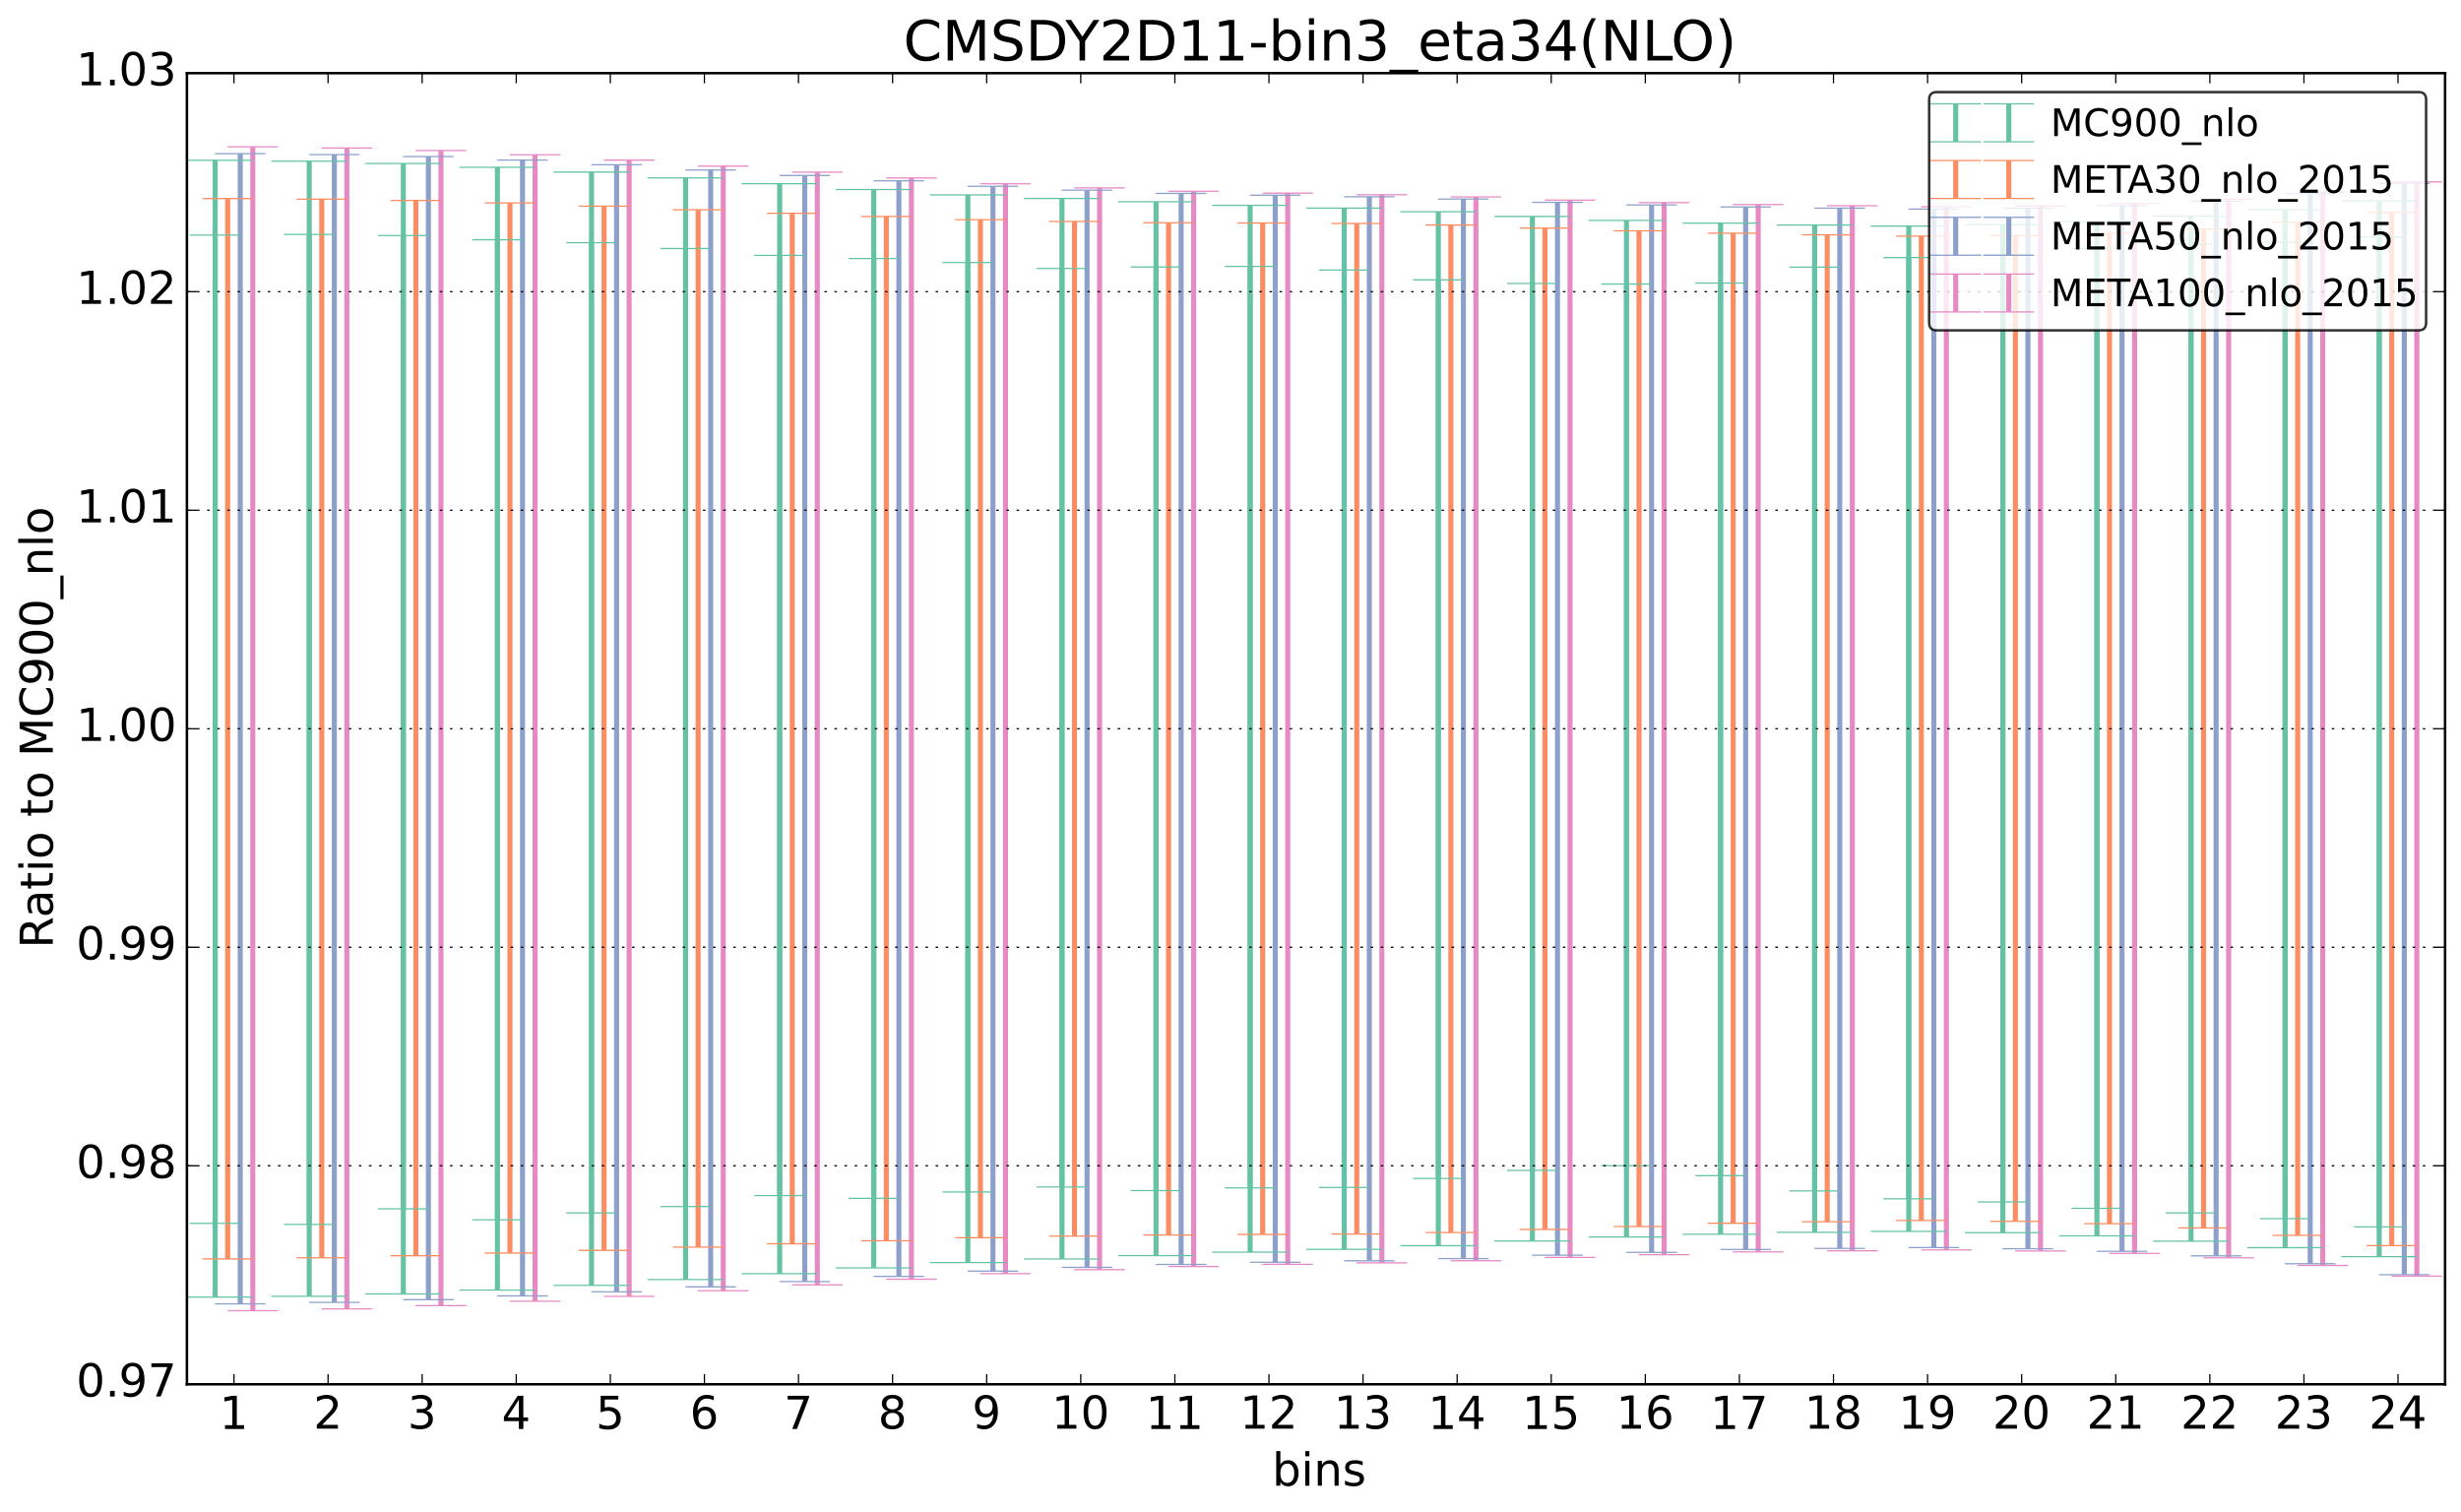 <?xml version="1.0" encoding="utf-8" standalone="no"?>
<!DOCTYPE svg PUBLIC "-//W3C//DTD SVG 1.1//EN"
  "http://www.w3.org/Graphics/SVG/1.1/DTD/svg11.dtd">
<!-- Created with matplotlib (http://matplotlib.org/) -->
<svg height="598pt" version="1.1" viewBox="0 0 973 598" width="973pt" xmlns="http://www.w3.org/2000/svg" xmlns:xlink="http://www.w3.org/1999/xlink">
 <defs>
  <style type="text/css">
*{stroke-linecap:butt;stroke-linejoin:round;}
  </style>
 </defs>
 <g id="figure_1">
  <g id="patch_1">
   <path d="
M0 598.358
L973.901 598.358
L973.901 0
L0 0
z
" style="fill:#ffffff;"/>
  </g>
  <g id="axes_1">
   <g id="patch_2">
    <path d="
M73.901 547.317
L966.701 547.317
L966.701 28.917
L73.901 28.917
z
" style="fill:#ffffff;"/>
   </g>
   <g id="LineCollection_1">
    <path clip-path="url(#p2354065b22)" d="
M85.061 483.692
L85.061 92.963" style="fill:none;stroke:#66c2a5;stroke-width:2.0;"/>
    <path clip-path="url(#p2354065b22)" d="
M122.261 484.103
L122.261 92.702" style="fill:none;stroke:#66c2a5;stroke-width:2.0;"/>
    <path clip-path="url(#p2354065b22)" d="
M159.461 477.942
L159.461 93.133" style="fill:none;stroke:#66c2a5;stroke-width:2.0;"/>
    <path clip-path="url(#p2354065b22)" d="
M196.661 482.276
L196.661 94.785" style="fill:none;stroke:#66c2a5;stroke-width:2.0;"/>
    <path clip-path="url(#p2354065b22)" d="
M233.861 479.55
L233.861 95.963" style="fill:none;stroke:#66c2a5;stroke-width:2.0;"/>
    <path clip-path="url(#p2354065b22)" d="
M271.061 477.037
L271.061 98.261" style="fill:none;stroke:#66c2a5;stroke-width:2.0;"/>
    <path clip-path="url(#p2354065b22)" d="
M308.261 472.704
L308.261 100.971" style="fill:none;stroke:#66c2a5;stroke-width:2.0;"/>
    <path clip-path="url(#p2354065b22)" d="
M345.461 473.812
L345.461 102.209" style="fill:none;stroke:#66c2a5;stroke-width:2.0;"/>
    <path clip-path="url(#p2354065b22)" d="
M382.661 471.274
L382.661 103.795" style="fill:none;stroke:#66c2a5;stroke-width:2.0;"/>
    <path clip-path="url(#p2354065b22)" d="
M419.861 469.311
L419.861 106.138" style="fill:none;stroke:#66c2a5;stroke-width:2.0;"/>
    <path clip-path="url(#p2354065b22)" d="
M457.061 470.731
L457.061 105.553" style="fill:none;stroke:#66c2a5;stroke-width:2.0;"/>
    <path clip-path="url(#p2354065b22)" d="
M494.261 469.683
L494.261 105.34" style="fill:none;stroke:#66c2a5;stroke-width:2.0;"/>
    <path clip-path="url(#p2354065b22)" d="
M531.461 469.486
L531.461 106.767" style="fill:none;stroke:#66c2a5;stroke-width:2.0;"/>
    <path clip-path="url(#p2354065b22)" d="
M568.661 465.94
L568.661 110.661" style="fill:none;stroke:#66c2a5;stroke-width:2.0;"/>
    <path clip-path="url(#p2354065b22)" d="
M605.861 462.744
L605.861 112.085" style="fill:none;stroke:#66c2a5;stroke-width:2.0;"/>
    <path clip-path="url(#p2354065b22)" d="
M643.061 460.879
L643.061 112.3" style="fill:none;stroke:#66c2a5;stroke-width:2.0;"/>
    <path clip-path="url(#p2354065b22)" d="
M680.261 464.835
L680.261 111.92" style="fill:none;stroke:#66c2a5;stroke-width:2.0;"/>
    <path clip-path="url(#p2354065b22)" d="
M717.461 470.869
L717.461 105.616" style="fill:none;stroke:#66c2a5;stroke-width:2.0;"/>
    <path clip-path="url(#p2354065b22)" d="
M754.661 473.971
L754.661 101.841" style="fill:none;stroke:#66c2a5;stroke-width:2.0;"/>
    <path clip-path="url(#p2354065b22)" d="
M791.861 475.223
L791.861 100.791" style="fill:none;stroke:#66c2a5;stroke-width:2.0;"/>
    <path clip-path="url(#p2354065b22)" d="
M829.061 477.738
L829.061 98.206" style="fill:none;stroke:#66c2a5;stroke-width:2.0;"/>
    <path clip-path="url(#p2354065b22)" d="
M866.261 479.549
L866.261 96.456" style="fill:none;stroke:#66c2a5;stroke-width:2.0;"/>
    <path clip-path="url(#p2354065b22)" d="
M903.461 481.824
L903.461 95.791" style="fill:none;stroke:#66c2a5;stroke-width:2.0;"/>
    <path clip-path="url(#p2354065b22)" d="
M940.661 485.085
L940.661 93.695" style="fill:none;stroke:#66c2a5;stroke-width:2.0;"/>
   </g>
   <g id="LineCollection_2">
    <path clip-path="url(#p2354065b22)" d="
M85.061 512.858
L85.061 63.375" style="fill:none;stroke:#66c2a5;stroke-width:2.0;"/>
    <path clip-path="url(#p2354065b22)" d="
M122.261 512.505
L122.261 63.728" style="fill:none;stroke:#66c2a5;stroke-width:2.0;"/>
    <path clip-path="url(#p2354065b22)" d="
M159.461 511.589
L159.461 64.644" style="fill:none;stroke:#66c2a5;stroke-width:2.0;"/>
    <path clip-path="url(#p2354065b22)" d="
M196.661 510.081
L196.661 66.153" style="fill:none;stroke:#66c2a5;stroke-width:2.0;"/>
    <path clip-path="url(#p2354065b22)" d="
M233.861 508.203
L233.861 68.03" style="fill:none;stroke:#66c2a5;stroke-width:2.0;"/>
    <path clip-path="url(#p2354065b22)" d="
M271.061 505.899
L271.061 70.334" style="fill:none;stroke:#66c2a5;stroke-width:2.0;"/>
    <path clip-path="url(#p2354065b22)" d="
M308.261 503.587
L308.261 72.647" style="fill:none;stroke:#66c2a5;stroke-width:2.0;"/>
    <path clip-path="url(#p2354065b22)" d="
M345.461 501.31
L345.461 74.923" style="fill:none;stroke:#66c2a5;stroke-width:2.0;"/>
    <path clip-path="url(#p2354065b22)" d="
M382.661 499.192
L382.661 77.041" style="fill:none;stroke:#66c2a5;stroke-width:2.0;"/>
    <path clip-path="url(#p2354065b22)" d="
M419.861 497.768
L419.861 78.465" style="fill:none;stroke:#66c2a5;stroke-width:2.0;"/>
    <path clip-path="url(#p2354065b22)" d="
M457.061 496.453
L457.061 79.78" style="fill:none;stroke:#66c2a5;stroke-width:2.0;"/>
    <path clip-path="url(#p2354065b22)" d="
M494.261 495.067
L494.261 81.166" style="fill:none;stroke:#66c2a5;stroke-width:2.0;"/>
    <path clip-path="url(#p2354065b22)" d="
M531.461 493.958
L531.461 82.275" style="fill:none;stroke:#66c2a5;stroke-width:2.0;"/>
    <path clip-path="url(#p2354065b22)" d="
M568.661 492.522
L568.661 83.711" style="fill:none;stroke:#66c2a5;stroke-width:2.0;"/>
    <path clip-path="url(#p2354065b22)" d="
M605.861 490.661
L605.861 85.572" style="fill:none;stroke:#66c2a5;stroke-width:2.0;"/>
    <path clip-path="url(#p2354065b22)" d="
M643.061 489.084
L643.061 87.149" style="fill:none;stroke:#66c2a5;stroke-width:2.0;"/>
    <path clip-path="url(#p2354065b22)" d="
M680.261 487.994
L680.261 88.24" style="fill:none;stroke:#66c2a5;stroke-width:2.0;"/>
    <path clip-path="url(#p2354065b22)" d="
M717.461 487.244
L717.461 88.989" style="fill:none;stroke:#66c2a5;stroke-width:2.0;"/>
    <path clip-path="url(#p2354065b22)" d="
M754.661 486.851
L754.661 89.383" style="fill:none;stroke:#66c2a5;stroke-width:2.0;"/>
    <path clip-path="url(#p2354065b22)" d="
M791.861 487.379
L791.861 88.854" style="fill:none;stroke:#66c2a5;stroke-width:2.0;"/>
    <path clip-path="url(#p2354065b22)" d="
M829.061 488.647
L829.061 87.586" style="fill:none;stroke:#66c2a5;stroke-width:2.0;"/>
    <path clip-path="url(#p2354065b22)" d="
M866.261 490.75
L866.261 85.483" style="fill:none;stroke:#66c2a5;stroke-width:2.0;"/>
    <path clip-path="url(#p2354065b22)" d="
M903.461 493.301
L903.461 82.932" style="fill:none;stroke:#66c2a5;stroke-width:2.0;"/>
    <path clip-path="url(#p2354065b22)" d="
M940.661 496.857
L940.661 79.376" style="fill:none;stroke:#66c2a5;stroke-width:2.0;"/>
   </g>
   <g id="LineCollection_3">
    <path clip-path="url(#p2354065b22)" d="
M90.021 497.762
L90.021 78.512" style="fill:none;stroke:#fc8d62;stroke-width:2.0;"/>
    <path clip-path="url(#p2354065b22)" d="
M127.221 497.303
L127.221 78.739" style="fill:none;stroke:#fc8d62;stroke-width:2.0;"/>
    <path clip-path="url(#p2354065b22)" d="
M164.421 496.49
L164.421 79.248" style="fill:none;stroke:#fc8d62;stroke-width:2.0;"/>
    <path clip-path="url(#p2354065b22)" d="
M201.621 495.425
L201.621 80.238" style="fill:none;stroke:#fc8d62;stroke-width:2.0;"/>
    <path clip-path="url(#p2354065b22)" d="
M238.821 494.36
L238.821 81.516" style="fill:none;stroke:#fc8d62;stroke-width:2.0;"/>
    <path clip-path="url(#p2354065b22)" d="
M276.021 493.075
L276.021 82.933" style="fill:none;stroke:#fc8d62;stroke-width:2.0;"/>
    <path clip-path="url(#p2354065b22)" d="
M313.221 491.766
L313.221 84.309" style="fill:none;stroke:#fc8d62;stroke-width:2.0;"/>
    <path clip-path="url(#p2354065b22)" d="
M350.421 490.562
L350.421 85.585" style="fill:none;stroke:#fc8d62;stroke-width:2.0;"/>
    <path clip-path="url(#p2354065b22)" d="
M387.621 489.363
L387.621 86.853" style="fill:none;stroke:#fc8d62;stroke-width:2.0;"/>
    <path clip-path="url(#p2354065b22)" d="
M424.821 488.725
L424.821 87.551" style="fill:none;stroke:#fc8d62;stroke-width:2.0;"/>
    <path clip-path="url(#p2354065b22)" d="
M462.021 488.305
L462.021 88.08" style="fill:none;stroke:#fc8d62;stroke-width:2.0;"/>
    <path clip-path="url(#p2354065b22)" d="
M499.221 488.056
L499.221 88.172" style="fill:none;stroke:#fc8d62;stroke-width:2.0;"/>
    <path clip-path="url(#p2354065b22)" d="
M536.421 487.919
L536.421 88.361" style="fill:none;stroke:#fc8d62;stroke-width:2.0;"/>
    <path clip-path="url(#p2354065b22)" d="
M573.621 487.323
L573.621 88.983" style="fill:none;stroke:#fc8d62;stroke-width:2.0;"/>
    <path clip-path="url(#p2354065b22)" d="
M610.821 486.084
L610.821 90.193" style="fill:none;stroke:#fc8d62;stroke-width:2.0;"/>
    <path clip-path="url(#p2354065b22)" d="
M648.021 484.921
L648.021 91.261" style="fill:none;stroke:#fc8d62;stroke-width:2.0;"/>
    <path clip-path="url(#p2354065b22)" d="
M685.221 483.648
L685.221 92.198" style="fill:none;stroke:#fc8d62;stroke-width:2.0;"/>
    <path clip-path="url(#p2354065b22)" d="
M722.421 483.035
L722.421 92.85" style="fill:none;stroke:#fc8d62;stroke-width:2.0;"/>
    <path clip-path="url(#p2354065b22)" d="
M759.621 482.542
L759.621 93.371" style="fill:none;stroke:#fc8d62;stroke-width:2.0;"/>
    <path clip-path="url(#p2354065b22)" d="
M796.821 482.88
L796.821 93.142" style="fill:none;stroke:#fc8d62;stroke-width:2.0;"/>
    <path clip-path="url(#p2354065b22)" d="
M834.021 483.804
L834.021 92.238" style="fill:none;stroke:#fc8d62;stroke-width:2.0;"/>
    <path clip-path="url(#p2354065b22)" d="
M871.221 485.494
L871.221 90.587" style="fill:none;stroke:#fc8d62;stroke-width:2.0;"/>
    <path clip-path="url(#p2354065b22)" d="
M908.421 488.433
L908.421 87.819" style="fill:none;stroke:#fc8d62;stroke-width:2.0;"/>
    <path clip-path="url(#p2354065b22)" d="
M945.621 492.488
L945.621 83.991" style="fill:none;stroke:#fc8d62;stroke-width:2.0;"/>
   </g>
   <g id="LineCollection_4">
    <path clip-path="url(#p2354065b22)" d="
M94.981 515.525
L94.981 60.749" style="fill:none;stroke:#8da0cb;stroke-width:2.0;"/>
    <path clip-path="url(#p2354065b22)" d="
M132.181 514.932
L132.181 61.109" style="fill:none;stroke:#8da0cb;stroke-width:2.0;"/>
    <path clip-path="url(#p2354065b22)" d="
M169.381 513.847
L169.381 61.89" style="fill:none;stroke:#8da0cb;stroke-width:2.0;"/>
    <path clip-path="url(#p2354065b22)" d="
M206.581 512.369
L206.581 63.293" style="fill:none;stroke:#8da0cb;stroke-width:2.0;"/>
    <path clip-path="url(#p2354065b22)" d="
M243.781 510.746
L243.781 65.13" style="fill:none;stroke:#8da0cb;stroke-width:2.0;"/>
    <path clip-path="url(#p2354065b22)" d="
M280.981 508.787
L280.981 67.221" style="fill:none;stroke:#8da0cb;stroke-width:2.0;"/>
    <path clip-path="url(#p2354065b22)" d="
M318.181 506.694
L318.181 69.382" style="fill:none;stroke:#8da0cb;stroke-width:2.0;"/>
    <path clip-path="url(#p2354065b22)" d="
M355.381 504.644
L355.381 71.503" style="fill:none;stroke:#8da0cb;stroke-width:2.0;"/>
    <path clip-path="url(#p2354065b22)" d="
M392.581 502.56
L392.581 73.656" style="fill:none;stroke:#8da0cb;stroke-width:2.0;"/>
    <path clip-path="url(#p2354065b22)" d="
M429.781 501.089
L429.781 75.186" style="fill:none;stroke:#8da0cb;stroke-width:2.0;"/>
    <path clip-path="url(#p2354065b22)" d="
M466.981 499.921
L466.981 76.464" style="fill:none;stroke:#8da0cb;stroke-width:2.0;"/>
    <path clip-path="url(#p2354065b22)" d="
M504.181 499.062
L504.181 77.166" style="fill:none;stroke:#8da0cb;stroke-width:2.0;"/>
    <path clip-path="url(#p2354065b22)" d="
M541.381 498.488
L541.381 77.792" style="fill:none;stroke:#8da0cb;stroke-width:2.0;"/>
    <path clip-path="url(#p2354065b22)" d="
M578.581 497.626
L578.581 78.68" style="fill:none;stroke:#8da0cb;stroke-width:2.0;"/>
    <path clip-path="url(#p2354065b22)" d="
M615.781 496.269
L615.781 80.008" style="fill:none;stroke:#8da0cb;stroke-width:2.0;"/>
    <path clip-path="url(#p2354065b22)" d="
M652.981 495.155
L652.981 81.028" style="fill:none;stroke:#8da0cb;stroke-width:2.0;"/>
    <path clip-path="url(#p2354065b22)" d="
M690.181 494.021
L690.181 81.825" style="fill:none;stroke:#8da0cb;stroke-width:2.0;"/>
    <path clip-path="url(#p2354065b22)" d="
M727.381 493.594
L727.381 82.29" style="fill:none;stroke:#8da0cb;stroke-width:2.0;"/>
    <path clip-path="url(#p2354065b22)" d="
M764.581 493.264
L764.581 82.649" style="fill:none;stroke:#8da0cb;stroke-width:2.0;"/>
    <path clip-path="url(#p2354065b22)" d="
M801.781 493.729
L801.781 82.293" style="fill:none;stroke:#8da0cb;stroke-width:2.0;"/>
    <path clip-path="url(#p2354065b22)" d="
M838.981 494.745
L838.981 81.298" style="fill:none;stroke:#8da0cb;stroke-width:2.0;"/>
    <path clip-path="url(#p2354065b22)" d="
M876.181 496.541
L876.181 79.54" style="fill:none;stroke:#8da0cb;stroke-width:2.0;"/>
    <path clip-path="url(#p2354065b22)" d="
M913.381 499.655
L913.381 76.597" style="fill:none;stroke:#8da0cb;stroke-width:2.0;"/>
    <path clip-path="url(#p2354065b22)" d="
M950.581 503.976
L950.581 72.502" style="fill:none;stroke:#8da0cb;stroke-width:2.0;"/>
   </g>
   <g id="LineCollection_5">
    <path clip-path="url(#p2354065b22)" d="
M99.941 518.219
L99.941 58.054" style="fill:none;stroke:#e78ac3;stroke-width:2.0;"/>
    <path clip-path="url(#p2354065b22)" d="
M137.141 517.513
L137.141 58.528" style="fill:none;stroke:#e78ac3;stroke-width:2.0;"/>
    <path clip-path="url(#p2354065b22)" d="
M174.341 516.22
L174.341 59.517" style="fill:none;stroke:#e78ac3;stroke-width:2.0;"/>
    <path clip-path="url(#p2354065b22)" d="
M211.541 514.475
L211.541 61.187" style="fill:none;stroke:#e78ac3;stroke-width:2.0;"/>
    <path clip-path="url(#p2354065b22)" d="
M248.741 512.567
L248.741 63.309" style="fill:none;stroke:#e78ac3;stroke-width:2.0;"/>
    <path clip-path="url(#p2354065b22)" d="
M285.941 510.337
L285.941 65.67" style="fill:none;stroke:#e78ac3;stroke-width:2.0;"/>
    <path clip-path="url(#p2354065b22)" d="
M323.141 508.012
L323.141 68.063" style="fill:none;stroke:#e78ac3;stroke-width:2.0;"/>
    <path clip-path="url(#p2354065b22)" d="
M360.341 505.779
L360.341 70.369" style="fill:none;stroke:#e78ac3;stroke-width:2.0;"/>
    <path clip-path="url(#p2354065b22)" d="
M397.541 503.557
L397.541 72.659" style="fill:none;stroke:#e78ac3;stroke-width:2.0;"/>
    <path clip-path="url(#p2354065b22)" d="
M434.741 501.99
L434.741 74.286" style="fill:none;stroke:#e78ac3;stroke-width:2.0;"/>
    <path clip-path="url(#p2354065b22)" d="
M471.941 500.759
L471.941 75.626" style="fill:none;stroke:#e78ac3;stroke-width:2.0;"/>
    <path clip-path="url(#p2354065b22)" d="
M509.141 499.869
L509.141 76.359" style="fill:none;stroke:#e78ac3;stroke-width:2.0;"/>
    <path clip-path="url(#p2354065b22)" d="
M546.341 499.294
L546.341 76.987" style="fill:none;stroke:#e78ac3;stroke-width:2.0;"/>
    <path clip-path="url(#p2354065b22)" d="
M583.541 498.459
L583.541 77.847" style="fill:none;stroke:#e78ac3;stroke-width:2.0;"/>
    <path clip-path="url(#p2354065b22)" d="
M620.741 497.149
L620.741 79.127" style="fill:none;stroke:#e78ac3;stroke-width:2.0;"/>
    <path clip-path="url(#p2354065b22)" d="
M657.941 496.081
L657.941 80.101" style="fill:none;stroke:#e78ac3;stroke-width:2.0;"/>
    <path clip-path="url(#p2354065b22)" d="
M695.141 494.974
L695.141 80.872" style="fill:none;stroke:#e78ac3;stroke-width:2.0;"/>
    <path clip-path="url(#p2354065b22)" d="
M732.341 494.546
L732.341 81.338" style="fill:none;stroke:#e78ac3;stroke-width:2.0;"/>
    <path clip-path="url(#p2354065b22)" d="
M769.541 494.187
L769.541 81.727" style="fill:none;stroke:#e78ac3;stroke-width:2.0;"/>
    <path clip-path="url(#p2354065b22)" d="
M806.741 494.606
L806.741 81.416" style="fill:none;stroke:#e78ac3;stroke-width:2.0;"/>
    <path clip-path="url(#p2354065b22)" d="
M843.941 495.567
L843.941 80.475" style="fill:none;stroke:#e78ac3;stroke-width:2.0;"/>
    <path clip-path="url(#p2354065b22)" d="
M881.141 497.298
L881.141 78.783" style="fill:none;stroke:#e78ac3;stroke-width:2.0;"/>
    <path clip-path="url(#p2354065b22)" d="
M918.341 500.331
L918.341 75.921" style="fill:none;stroke:#e78ac3;stroke-width:2.0;"/>
    <path clip-path="url(#p2354065b22)" d="
M955.541 504.556
L955.541 71.922" style="fill:none;stroke:#e78ac3;stroke-width:2.0;"/>
   </g>
   <g id="line2d_1">
    <defs>
     <path d="
M10 6.12323e-16
L-10 -6.12323e-16" id="m47a453df3d" style="stroke:#66c2a5;stroke-width:0.5;"/>
    </defs>
    <g clip-path="url(#p2354065b22)">
     <use style="fill:#66c2a5;stroke:#66c2a5;stroke-width:0.5;" x="85.061" xlink:href="#m47a453df3d" y="483.692"/>
     <use style="fill:#66c2a5;stroke:#66c2a5;stroke-width:0.5;" x="122.261" xlink:href="#m47a453df3d" y="484.103"/>
     <use style="fill:#66c2a5;stroke:#66c2a5;stroke-width:0.5;" x="159.461" xlink:href="#m47a453df3d" y="477.942"/>
     <use style="fill:#66c2a5;stroke:#66c2a5;stroke-width:0.5;" x="196.661" xlink:href="#m47a453df3d" y="482.276"/>
     <use style="fill:#66c2a5;stroke:#66c2a5;stroke-width:0.5;" x="233.861" xlink:href="#m47a453df3d" y="479.55"/>
     <use style="fill:#66c2a5;stroke:#66c2a5;stroke-width:0.5;" x="271.061" xlink:href="#m47a453df3d" y="477.037"/>
     <use style="fill:#66c2a5;stroke:#66c2a5;stroke-width:0.5;" x="308.261" xlink:href="#m47a453df3d" y="472.704"/>
     <use style="fill:#66c2a5;stroke:#66c2a5;stroke-width:0.5;" x="345.461" xlink:href="#m47a453df3d" y="473.812"/>
     <use style="fill:#66c2a5;stroke:#66c2a5;stroke-width:0.5;" x="382.661" xlink:href="#m47a453df3d" y="471.274"/>
     <use style="fill:#66c2a5;stroke:#66c2a5;stroke-width:0.5;" x="419.861" xlink:href="#m47a453df3d" y="469.311"/>
     <use style="fill:#66c2a5;stroke:#66c2a5;stroke-width:0.5;" x="457.061" xlink:href="#m47a453df3d" y="470.731"/>
     <use style="fill:#66c2a5;stroke:#66c2a5;stroke-width:0.5;" x="494.261" xlink:href="#m47a453df3d" y="469.683"/>
     <use style="fill:#66c2a5;stroke:#66c2a5;stroke-width:0.5;" x="531.461" xlink:href="#m47a453df3d" y="469.486"/>
     <use style="fill:#66c2a5;stroke:#66c2a5;stroke-width:0.5;" x="568.661" xlink:href="#m47a453df3d" y="465.94"/>
     <use style="fill:#66c2a5;stroke:#66c2a5;stroke-width:0.5;" x="605.861" xlink:href="#m47a453df3d" y="462.744"/>
     <use style="fill:#66c2a5;stroke:#66c2a5;stroke-width:0.5;" x="643.061" xlink:href="#m47a453df3d" y="460.879"/>
     <use style="fill:#66c2a5;stroke:#66c2a5;stroke-width:0.5;" x="680.261" xlink:href="#m47a453df3d" y="464.835"/>
     <use style="fill:#66c2a5;stroke:#66c2a5;stroke-width:0.5;" x="717.461" xlink:href="#m47a453df3d" y="470.869"/>
     <use style="fill:#66c2a5;stroke:#66c2a5;stroke-width:0.5;" x="754.661" xlink:href="#m47a453df3d" y="473.971"/>
     <use style="fill:#66c2a5;stroke:#66c2a5;stroke-width:0.5;" x="791.861" xlink:href="#m47a453df3d" y="475.223"/>
     <use style="fill:#66c2a5;stroke:#66c2a5;stroke-width:0.5;" x="829.061" xlink:href="#m47a453df3d" y="477.738"/>
     <use style="fill:#66c2a5;stroke:#66c2a5;stroke-width:0.5;" x="866.261" xlink:href="#m47a453df3d" y="479.549"/>
     <use style="fill:#66c2a5;stroke:#66c2a5;stroke-width:0.5;" x="903.461" xlink:href="#m47a453df3d" y="481.824"/>
     <use style="fill:#66c2a5;stroke:#66c2a5;stroke-width:0.5;" x="940.661" xlink:href="#m47a453df3d" y="485.085"/>
    </g>
   </g>
   <g id="line2d_2">
    <g clip-path="url(#p2354065b22)">
     <use style="fill:#66c2a5;stroke:#66c2a5;stroke-width:0.5;" x="85.061" xlink:href="#m47a453df3d" y="92.963"/>
     <use style="fill:#66c2a5;stroke:#66c2a5;stroke-width:0.5;" x="122.261" xlink:href="#m47a453df3d" y="92.702"/>
     <use style="fill:#66c2a5;stroke:#66c2a5;stroke-width:0.5;" x="159.461" xlink:href="#m47a453df3d" y="93.133"/>
     <use style="fill:#66c2a5;stroke:#66c2a5;stroke-width:0.5;" x="196.661" xlink:href="#m47a453df3d" y="94.785"/>
     <use style="fill:#66c2a5;stroke:#66c2a5;stroke-width:0.5;" x="233.861" xlink:href="#m47a453df3d" y="95.962"/>
     <use style="fill:#66c2a5;stroke:#66c2a5;stroke-width:0.5;" x="271.061" xlink:href="#m47a453df3d" y="98.261"/>
     <use style="fill:#66c2a5;stroke:#66c2a5;stroke-width:0.5;" x="308.261" xlink:href="#m47a453df3d" y="100.971"/>
     <use style="fill:#66c2a5;stroke:#66c2a5;stroke-width:0.5;" x="345.461" xlink:href="#m47a453df3d" y="102.209"/>
     <use style="fill:#66c2a5;stroke:#66c2a5;stroke-width:0.5;" x="382.661" xlink:href="#m47a453df3d" y="103.795"/>
     <use style="fill:#66c2a5;stroke:#66c2a5;stroke-width:0.5;" x="419.861" xlink:href="#m47a453df3d" y="106.138"/>
     <use style="fill:#66c2a5;stroke:#66c2a5;stroke-width:0.5;" x="457.061" xlink:href="#m47a453df3d" y="105.553"/>
     <use style="fill:#66c2a5;stroke:#66c2a5;stroke-width:0.5;" x="494.261" xlink:href="#m47a453df3d" y="105.34"/>
     <use style="fill:#66c2a5;stroke:#66c2a5;stroke-width:0.5;" x="531.461" xlink:href="#m47a453df3d" y="106.767"/>
     <use style="fill:#66c2a5;stroke:#66c2a5;stroke-width:0.5;" x="568.661" xlink:href="#m47a453df3d" y="110.661"/>
     <use style="fill:#66c2a5;stroke:#66c2a5;stroke-width:0.5;" x="605.861" xlink:href="#m47a453df3d" y="112.085"/>
     <use style="fill:#66c2a5;stroke:#66c2a5;stroke-width:0.5;" x="643.061" xlink:href="#m47a453df3d" y="112.3"/>
     <use style="fill:#66c2a5;stroke:#66c2a5;stroke-width:0.5;" x="680.261" xlink:href="#m47a453df3d" y="111.92"/>
     <use style="fill:#66c2a5;stroke:#66c2a5;stroke-width:0.5;" x="717.461" xlink:href="#m47a453df3d" y="105.616"/>
     <use style="fill:#66c2a5;stroke:#66c2a5;stroke-width:0.5;" x="754.661" xlink:href="#m47a453df3d" y="101.841"/>
     <use style="fill:#66c2a5;stroke:#66c2a5;stroke-width:0.5;" x="791.861" xlink:href="#m47a453df3d" y="100.791"/>
     <use style="fill:#66c2a5;stroke:#66c2a5;stroke-width:0.5;" x="829.061" xlink:href="#m47a453df3d" y="98.206"/>
     <use style="fill:#66c2a5;stroke:#66c2a5;stroke-width:0.5;" x="866.261" xlink:href="#m47a453df3d" y="96.456"/>
     <use style="fill:#66c2a5;stroke:#66c2a5;stroke-width:0.5;" x="903.461" xlink:href="#m47a453df3d" y="95.791"/>
     <use style="fill:#66c2a5;stroke:#66c2a5;stroke-width:0.5;" x="940.661" xlink:href="#m47a453df3d" y="93.696"/>
    </g>
   </g>
   <g id="line2d_3"/>
   <g id="line2d_4">
    <defs>
     <path d="
M15 9.18485e-16
L-15 -9.18485e-16" id="m4ee312dd9a" style="stroke:#66c2a5;stroke-width:0.5;"/>
    </defs>
    <g clip-path="url(#p2354065b22)">
     <use style="fill:#66c2a5;stroke:#66c2a5;stroke-width:0.5;" x="85.061" xlink:href="#m4ee312dd9a" y="512.858"/>
     <use style="fill:#66c2a5;stroke:#66c2a5;stroke-width:0.5;" x="122.261" xlink:href="#m4ee312dd9a" y="512.505"/>
     <use style="fill:#66c2a5;stroke:#66c2a5;stroke-width:0.5;" x="159.461" xlink:href="#m4ee312dd9a" y="511.589"/>
     <use style="fill:#66c2a5;stroke:#66c2a5;stroke-width:0.5;" x="196.661" xlink:href="#m4ee312dd9a" y="510.081"/>
     <use style="fill:#66c2a5;stroke:#66c2a5;stroke-width:0.5;" x="233.861" xlink:href="#m4ee312dd9a" y="508.203"/>
     <use style="fill:#66c2a5;stroke:#66c2a5;stroke-width:0.5;" x="271.061" xlink:href="#m4ee312dd9a" y="505.899"/>
     <use style="fill:#66c2a5;stroke:#66c2a5;stroke-width:0.5;" x="308.261" xlink:href="#m4ee312dd9a" y="503.587"/>
     <use style="fill:#66c2a5;stroke:#66c2a5;stroke-width:0.5;" x="345.461" xlink:href="#m4ee312dd9a" y="501.31"/>
     <use style="fill:#66c2a5;stroke:#66c2a5;stroke-width:0.5;" x="382.661" xlink:href="#m4ee312dd9a" y="499.192"/>
     <use style="fill:#66c2a5;stroke:#66c2a5;stroke-width:0.5;" x="419.861" xlink:href="#m4ee312dd9a" y="497.768"/>
     <use style="fill:#66c2a5;stroke:#66c2a5;stroke-width:0.5;" x="457.061" xlink:href="#m4ee312dd9a" y="496.453"/>
     <use style="fill:#66c2a5;stroke:#66c2a5;stroke-width:0.5;" x="494.261" xlink:href="#m4ee312dd9a" y="495.067"/>
     <use style="fill:#66c2a5;stroke:#66c2a5;stroke-width:0.5;" x="531.461" xlink:href="#m4ee312dd9a" y="493.958"/>
     <use style="fill:#66c2a5;stroke:#66c2a5;stroke-width:0.5;" x="568.661" xlink:href="#m4ee312dd9a" y="492.522"/>
     <use style="fill:#66c2a5;stroke:#66c2a5;stroke-width:0.5;" x="605.861" xlink:href="#m4ee312dd9a" y="490.661"/>
     <use style="fill:#66c2a5;stroke:#66c2a5;stroke-width:0.5;" x="643.061" xlink:href="#m4ee312dd9a" y="489.084"/>
     <use style="fill:#66c2a5;stroke:#66c2a5;stroke-width:0.5;" x="680.261" xlink:href="#m4ee312dd9a" y="487.994"/>
     <use style="fill:#66c2a5;stroke:#66c2a5;stroke-width:0.5;" x="717.461" xlink:href="#m4ee312dd9a" y="487.244"/>
     <use style="fill:#66c2a5;stroke:#66c2a5;stroke-width:0.5;" x="754.661" xlink:href="#m4ee312dd9a" y="486.851"/>
     <use style="fill:#66c2a5;stroke:#66c2a5;stroke-width:0.5;" x="791.861" xlink:href="#m4ee312dd9a" y="487.379"/>
     <use style="fill:#66c2a5;stroke:#66c2a5;stroke-width:0.5;" x="829.061" xlink:href="#m4ee312dd9a" y="488.647"/>
     <use style="fill:#66c2a5;stroke:#66c2a5;stroke-width:0.5;" x="866.261" xlink:href="#m4ee312dd9a" y="490.75"/>
     <use style="fill:#66c2a5;stroke:#66c2a5;stroke-width:0.5;" x="903.461" xlink:href="#m4ee312dd9a" y="493.301"/>
     <use style="fill:#66c2a5;stroke:#66c2a5;stroke-width:0.5;" x="940.661" xlink:href="#m4ee312dd9a" y="496.857"/>
    </g>
   </g>
   <g id="line2d_5">
    <g clip-path="url(#p2354065b22)">
     <use style="fill:#66c2a5;stroke:#66c2a5;stroke-width:0.5;" x="85.061" xlink:href="#m4ee312dd9a" y="63.375"/>
     <use style="fill:#66c2a5;stroke:#66c2a5;stroke-width:0.5;" x="122.261" xlink:href="#m4ee312dd9a" y="63.728"/>
     <use style="fill:#66c2a5;stroke:#66c2a5;stroke-width:0.5;" x="159.461" xlink:href="#m4ee312dd9a" y="64.644"/>
     <use style="fill:#66c2a5;stroke:#66c2a5;stroke-width:0.5;" x="196.661" xlink:href="#m4ee312dd9a" y="66.152"/>
     <use style="fill:#66c2a5;stroke:#66c2a5;stroke-width:0.5;" x="233.861" xlink:href="#m4ee312dd9a" y="68.03"/>
     <use style="fill:#66c2a5;stroke:#66c2a5;stroke-width:0.5;" x="271.061" xlink:href="#m4ee312dd9a" y="70.334"/>
     <use style="fill:#66c2a5;stroke:#66c2a5;stroke-width:0.5;" x="308.261" xlink:href="#m4ee312dd9a" y="72.647"/>
     <use style="fill:#66c2a5;stroke:#66c2a5;stroke-width:0.5;" x="345.461" xlink:href="#m4ee312dd9a" y="74.923"/>
     <use style="fill:#66c2a5;stroke:#66c2a5;stroke-width:0.5;" x="382.661" xlink:href="#m4ee312dd9a" y="77.041"/>
     <use style="fill:#66c2a5;stroke:#66c2a5;stroke-width:0.5;" x="419.861" xlink:href="#m4ee312dd9a" y="78.465"/>
     <use style="fill:#66c2a5;stroke:#66c2a5;stroke-width:0.5;" x="457.061" xlink:href="#m4ee312dd9a" y="79.78"/>
     <use style="fill:#66c2a5;stroke:#66c2a5;stroke-width:0.5;" x="494.261" xlink:href="#m4ee312dd9a" y="81.166"/>
     <use style="fill:#66c2a5;stroke:#66c2a5;stroke-width:0.5;" x="531.461" xlink:href="#m4ee312dd9a" y="82.275"/>
     <use style="fill:#66c2a5;stroke:#66c2a5;stroke-width:0.5;" x="568.661" xlink:href="#m4ee312dd9a" y="83.711"/>
     <use style="fill:#66c2a5;stroke:#66c2a5;stroke-width:0.5;" x="605.861" xlink:href="#m4ee312dd9a" y="85.572"/>
     <use style="fill:#66c2a5;stroke:#66c2a5;stroke-width:0.5;" x="643.061" xlink:href="#m4ee312dd9a" y="87.149"/>
     <use style="fill:#66c2a5;stroke:#66c2a5;stroke-width:0.5;" x="680.261" xlink:href="#m4ee312dd9a" y="88.24"/>
     <use style="fill:#66c2a5;stroke:#66c2a5;stroke-width:0.5;" x="717.461" xlink:href="#m4ee312dd9a" y="88.989"/>
     <use style="fill:#66c2a5;stroke:#66c2a5;stroke-width:0.5;" x="754.661" xlink:href="#m4ee312dd9a" y="89.383"/>
     <use style="fill:#66c2a5;stroke:#66c2a5;stroke-width:0.5;" x="791.861" xlink:href="#m4ee312dd9a" y="88.854"/>
     <use style="fill:#66c2a5;stroke:#66c2a5;stroke-width:0.5;" x="829.061" xlink:href="#m4ee312dd9a" y="87.586"/>
     <use style="fill:#66c2a5;stroke:#66c2a5;stroke-width:0.5;" x="866.261" xlink:href="#m4ee312dd9a" y="85.483"/>
     <use style="fill:#66c2a5;stroke:#66c2a5;stroke-width:0.5;" x="903.461" xlink:href="#m4ee312dd9a" y="82.932"/>
     <use style="fill:#66c2a5;stroke:#66c2a5;stroke-width:0.5;" x="940.661" xlink:href="#m4ee312dd9a" y="79.376"/>
    </g>
   </g>
   <g id="line2d_6"/>
   <g id="line2d_7">
    <defs>
     <path d="
M10 6.12323e-16
L-10 -6.12323e-16" id="md274c8b2e8" style="stroke:#fc8d62;stroke-width:0.5;"/>
    </defs>
    <g clip-path="url(#p2354065b22)">
     <use style="fill:#fc8d62;stroke:#fc8d62;stroke-width:0.5;" x="90.021" xlink:href="#md274c8b2e8" y="497.762"/>
     <use style="fill:#fc8d62;stroke:#fc8d62;stroke-width:0.5;" x="127.221" xlink:href="#md274c8b2e8" y="497.303"/>
     <use style="fill:#fc8d62;stroke:#fc8d62;stroke-width:0.5;" x="164.421" xlink:href="#md274c8b2e8" y="496.49"/>
     <use style="fill:#fc8d62;stroke:#fc8d62;stroke-width:0.5;" x="201.621" xlink:href="#md274c8b2e8" y="495.425"/>
     <use style="fill:#fc8d62;stroke:#fc8d62;stroke-width:0.5;" x="238.821" xlink:href="#md274c8b2e8" y="494.36"/>
     <use style="fill:#fc8d62;stroke:#fc8d62;stroke-width:0.5;" x="276.021" xlink:href="#md274c8b2e8" y="493.075"/>
     <use style="fill:#fc8d62;stroke:#fc8d62;stroke-width:0.5;" x="313.221" xlink:href="#md274c8b2e8" y="491.766"/>
     <use style="fill:#fc8d62;stroke:#fc8d62;stroke-width:0.5;" x="350.421" xlink:href="#md274c8b2e8" y="490.562"/>
     <use style="fill:#fc8d62;stroke:#fc8d62;stroke-width:0.5;" x="387.621" xlink:href="#md274c8b2e8" y="489.363"/>
     <use style="fill:#fc8d62;stroke:#fc8d62;stroke-width:0.5;" x="424.821" xlink:href="#md274c8b2e8" y="488.725"/>
     <use style="fill:#fc8d62;stroke:#fc8d62;stroke-width:0.5;" x="462.021" xlink:href="#md274c8b2e8" y="488.305"/>
     <use style="fill:#fc8d62;stroke:#fc8d62;stroke-width:0.5;" x="499.221" xlink:href="#md274c8b2e8" y="488.056"/>
     <use style="fill:#fc8d62;stroke:#fc8d62;stroke-width:0.5;" x="536.421" xlink:href="#md274c8b2e8" y="487.919"/>
     <use style="fill:#fc8d62;stroke:#fc8d62;stroke-width:0.5;" x="573.621" xlink:href="#md274c8b2e8" y="487.323"/>
     <use style="fill:#fc8d62;stroke:#fc8d62;stroke-width:0.5;" x="610.821" xlink:href="#md274c8b2e8" y="486.084"/>
     <use style="fill:#fc8d62;stroke:#fc8d62;stroke-width:0.5;" x="648.021" xlink:href="#md274c8b2e8" y="484.921"/>
     <use style="fill:#fc8d62;stroke:#fc8d62;stroke-width:0.5;" x="685.221" xlink:href="#md274c8b2e8" y="483.648"/>
     <use style="fill:#fc8d62;stroke:#fc8d62;stroke-width:0.5;" x="722.421" xlink:href="#md274c8b2e8" y="483.035"/>
     <use style="fill:#fc8d62;stroke:#fc8d62;stroke-width:0.5;" x="759.621" xlink:href="#md274c8b2e8" y="482.542"/>
     <use style="fill:#fc8d62;stroke:#fc8d62;stroke-width:0.5;" x="796.821" xlink:href="#md274c8b2e8" y="482.88"/>
     <use style="fill:#fc8d62;stroke:#fc8d62;stroke-width:0.5;" x="834.021" xlink:href="#md274c8b2e8" y="483.804"/>
     <use style="fill:#fc8d62;stroke:#fc8d62;stroke-width:0.5;" x="871.221" xlink:href="#md274c8b2e8" y="485.494"/>
     <use style="fill:#fc8d62;stroke:#fc8d62;stroke-width:0.5;" x="908.421" xlink:href="#md274c8b2e8" y="488.433"/>
     <use style="fill:#fc8d62;stroke:#fc8d62;stroke-width:0.5;" x="945.621" xlink:href="#md274c8b2e8" y="492.488"/>
    </g>
   </g>
   <g id="line2d_8">
    <g clip-path="url(#p2354065b22)">
     <use style="fill:#fc8d62;stroke:#fc8d62;stroke-width:0.5;" x="90.021" xlink:href="#md274c8b2e8" y="78.512"/>
     <use style="fill:#fc8d62;stroke:#fc8d62;stroke-width:0.5;" x="127.221" xlink:href="#md274c8b2e8" y="78.739"/>
     <use style="fill:#fc8d62;stroke:#fc8d62;stroke-width:0.5;" x="164.421" xlink:href="#md274c8b2e8" y="79.248"/>
     <use style="fill:#fc8d62;stroke:#fc8d62;stroke-width:0.5;" x="201.621" xlink:href="#md274c8b2e8" y="80.238"/>
     <use style="fill:#fc8d62;stroke:#fc8d62;stroke-width:0.5;" x="238.821" xlink:href="#md274c8b2e8" y="81.516"/>
     <use style="fill:#fc8d62;stroke:#fc8d62;stroke-width:0.5;" x="276.021" xlink:href="#md274c8b2e8" y="82.933"/>
     <use style="fill:#fc8d62;stroke:#fc8d62;stroke-width:0.5;" x="313.221" xlink:href="#md274c8b2e8" y="84.309"/>
     <use style="fill:#fc8d62;stroke:#fc8d62;stroke-width:0.5;" x="350.421" xlink:href="#md274c8b2e8" y="85.585"/>
     <use style="fill:#fc8d62;stroke:#fc8d62;stroke-width:0.5;" x="387.621" xlink:href="#md274c8b2e8" y="86.853"/>
     <use style="fill:#fc8d62;stroke:#fc8d62;stroke-width:0.5;" x="424.821" xlink:href="#md274c8b2e8" y="87.551"/>
     <use style="fill:#fc8d62;stroke:#fc8d62;stroke-width:0.5;" x="462.021" xlink:href="#md274c8b2e8" y="88.08"/>
     <use style="fill:#fc8d62;stroke:#fc8d62;stroke-width:0.5;" x="499.221" xlink:href="#md274c8b2e8" y="88.172"/>
     <use style="fill:#fc8d62;stroke:#fc8d62;stroke-width:0.5;" x="536.421" xlink:href="#md274c8b2e8" y="88.361"/>
     <use style="fill:#fc8d62;stroke:#fc8d62;stroke-width:0.5;" x="573.621" xlink:href="#md274c8b2e8" y="88.983"/>
     <use style="fill:#fc8d62;stroke:#fc8d62;stroke-width:0.5;" x="610.821" xlink:href="#md274c8b2e8" y="90.193"/>
     <use style="fill:#fc8d62;stroke:#fc8d62;stroke-width:0.5;" x="648.021" xlink:href="#md274c8b2e8" y="91.261"/>
     <use style="fill:#fc8d62;stroke:#fc8d62;stroke-width:0.5;" x="685.221" xlink:href="#md274c8b2e8" y="92.198"/>
     <use style="fill:#fc8d62;stroke:#fc8d62;stroke-width:0.5;" x="722.421" xlink:href="#md274c8b2e8" y="92.85"/>
     <use style="fill:#fc8d62;stroke:#fc8d62;stroke-width:0.5;" x="759.621" xlink:href="#md274c8b2e8" y="93.371"/>
     <use style="fill:#fc8d62;stroke:#fc8d62;stroke-width:0.5;" x="796.821" xlink:href="#md274c8b2e8" y="93.142"/>
     <use style="fill:#fc8d62;stroke:#fc8d62;stroke-width:0.5;" x="834.021" xlink:href="#md274c8b2e8" y="92.238"/>
     <use style="fill:#fc8d62;stroke:#fc8d62;stroke-width:0.5;" x="871.221" xlink:href="#md274c8b2e8" y="90.587"/>
     <use style="fill:#fc8d62;stroke:#fc8d62;stroke-width:0.5;" x="908.421" xlink:href="#md274c8b2e8" y="87.819"/>
     <use style="fill:#fc8d62;stroke:#fc8d62;stroke-width:0.5;" x="945.621" xlink:href="#md274c8b2e8" y="83.991"/>
    </g>
   </g>
   <g id="line2d_9"/>
   <g id="line2d_10">
    <defs>
     <path d="
M10 6.12323e-16
L-10 -6.12323e-16" id="m53d0598f09" style="stroke:#8da0cb;stroke-width:0.5;"/>
    </defs>
    <g clip-path="url(#p2354065b22)">
     <use style="fill:#8da0cb;stroke:#8da0cb;stroke-width:0.5;" x="94.981" xlink:href="#m53d0598f09" y="515.525"/>
     <use style="fill:#8da0cb;stroke:#8da0cb;stroke-width:0.5;" x="132.181" xlink:href="#m53d0598f09" y="514.932"/>
     <use style="fill:#8da0cb;stroke:#8da0cb;stroke-width:0.5;" x="169.381" xlink:href="#m53d0598f09" y="513.847"/>
     <use style="fill:#8da0cb;stroke:#8da0cb;stroke-width:0.5;" x="206.581" xlink:href="#m53d0598f09" y="512.369"/>
     <use style="fill:#8da0cb;stroke:#8da0cb;stroke-width:0.5;" x="243.781" xlink:href="#m53d0598f09" y="510.746"/>
     <use style="fill:#8da0cb;stroke:#8da0cb;stroke-width:0.5;" x="280.981" xlink:href="#m53d0598f09" y="508.787"/>
     <use style="fill:#8da0cb;stroke:#8da0cb;stroke-width:0.5;" x="318.181" xlink:href="#m53d0598f09" y="506.694"/>
     <use style="fill:#8da0cb;stroke:#8da0cb;stroke-width:0.5;" x="355.381" xlink:href="#m53d0598f09" y="504.644"/>
     <use style="fill:#8da0cb;stroke:#8da0cb;stroke-width:0.5;" x="392.581" xlink:href="#m53d0598f09" y="502.56"/>
     <use style="fill:#8da0cb;stroke:#8da0cb;stroke-width:0.5;" x="429.781" xlink:href="#m53d0598f09" y="501.089"/>
     <use style="fill:#8da0cb;stroke:#8da0cb;stroke-width:0.5;" x="466.981" xlink:href="#m53d0598f09" y="499.921"/>
     <use style="fill:#8da0cb;stroke:#8da0cb;stroke-width:0.5;" x="504.181" xlink:href="#m53d0598f09" y="499.062"/>
     <use style="fill:#8da0cb;stroke:#8da0cb;stroke-width:0.5;" x="541.381" xlink:href="#m53d0598f09" y="498.488"/>
     <use style="fill:#8da0cb;stroke:#8da0cb;stroke-width:0.5;" x="578.581" xlink:href="#m53d0598f09" y="497.626"/>
     <use style="fill:#8da0cb;stroke:#8da0cb;stroke-width:0.5;" x="615.781" xlink:href="#m53d0598f09" y="496.269"/>
     <use style="fill:#8da0cb;stroke:#8da0cb;stroke-width:0.5;" x="652.981" xlink:href="#m53d0598f09" y="495.155"/>
     <use style="fill:#8da0cb;stroke:#8da0cb;stroke-width:0.5;" x="690.181" xlink:href="#m53d0598f09" y="494.021"/>
     <use style="fill:#8da0cb;stroke:#8da0cb;stroke-width:0.5;" x="727.381" xlink:href="#m53d0598f09" y="493.594"/>
     <use style="fill:#8da0cb;stroke:#8da0cb;stroke-width:0.5;" x="764.581" xlink:href="#m53d0598f09" y="493.264"/>
     <use style="fill:#8da0cb;stroke:#8da0cb;stroke-width:0.5;" x="801.781" xlink:href="#m53d0598f09" y="493.729"/>
     <use style="fill:#8da0cb;stroke:#8da0cb;stroke-width:0.5;" x="838.981" xlink:href="#m53d0598f09" y="494.745"/>
     <use style="fill:#8da0cb;stroke:#8da0cb;stroke-width:0.5;" x="876.181" xlink:href="#m53d0598f09" y="496.541"/>
     <use style="fill:#8da0cb;stroke:#8da0cb;stroke-width:0.5;" x="913.381" xlink:href="#m53d0598f09" y="499.655"/>
     <use style="fill:#8da0cb;stroke:#8da0cb;stroke-width:0.5;" x="950.581" xlink:href="#m53d0598f09" y="503.976"/>
    </g>
   </g>
   <g id="line2d_11">
    <g clip-path="url(#p2354065b22)">
     <use style="fill:#8da0cb;stroke:#8da0cb;stroke-width:0.5;" x="94.981" xlink:href="#m53d0598f09" y="60.749"/>
     <use style="fill:#8da0cb;stroke:#8da0cb;stroke-width:0.5;" x="132.181" xlink:href="#m53d0598f09" y="61.109"/>
     <use style="fill:#8da0cb;stroke:#8da0cb;stroke-width:0.5;" x="169.381" xlink:href="#m53d0598f09" y="61.89"/>
     <use style="fill:#8da0cb;stroke:#8da0cb;stroke-width:0.5;" x="206.581" xlink:href="#m53d0598f09" y="63.293"/>
     <use style="fill:#8da0cb;stroke:#8da0cb;stroke-width:0.5;" x="243.781" xlink:href="#m53d0598f09" y="65.13"/>
     <use style="fill:#8da0cb;stroke:#8da0cb;stroke-width:0.5;" x="280.981" xlink:href="#m53d0598f09" y="67.221"/>
     <use style="fill:#8da0cb;stroke:#8da0cb;stroke-width:0.5;" x="318.181" xlink:href="#m53d0598f09" y="69.381"/>
     <use style="fill:#8da0cb;stroke:#8da0cb;stroke-width:0.5;" x="355.381" xlink:href="#m53d0598f09" y="71.503"/>
     <use style="fill:#8da0cb;stroke:#8da0cb;stroke-width:0.5;" x="392.581" xlink:href="#m53d0598f09" y="73.656"/>
     <use style="fill:#8da0cb;stroke:#8da0cb;stroke-width:0.5;" x="429.781" xlink:href="#m53d0598f09" y="75.186"/>
     <use style="fill:#8da0cb;stroke:#8da0cb;stroke-width:0.5;" x="466.981" xlink:href="#m53d0598f09" y="76.464"/>
     <use style="fill:#8da0cb;stroke:#8da0cb;stroke-width:0.5;" x="504.181" xlink:href="#m53d0598f09" y="77.166"/>
     <use style="fill:#8da0cb;stroke:#8da0cb;stroke-width:0.5;" x="541.381" xlink:href="#m53d0598f09" y="77.792"/>
     <use style="fill:#8da0cb;stroke:#8da0cb;stroke-width:0.5;" x="578.581" xlink:href="#m53d0598f09" y="78.68"/>
     <use style="fill:#8da0cb;stroke:#8da0cb;stroke-width:0.5;" x="615.781" xlink:href="#m53d0598f09" y="80.008"/>
     <use style="fill:#8da0cb;stroke:#8da0cb;stroke-width:0.5;" x="652.981" xlink:href="#m53d0598f09" y="81.028"/>
     <use style="fill:#8da0cb;stroke:#8da0cb;stroke-width:0.5;" x="690.181" xlink:href="#m53d0598f09" y="81.825"/>
     <use style="fill:#8da0cb;stroke:#8da0cb;stroke-width:0.5;" x="727.381" xlink:href="#m53d0598f09" y="82.29"/>
     <use style="fill:#8da0cb;stroke:#8da0cb;stroke-width:0.5;" x="764.581" xlink:href="#m53d0598f09" y="82.649"/>
     <use style="fill:#8da0cb;stroke:#8da0cb;stroke-width:0.5;" x="801.781" xlink:href="#m53d0598f09" y="82.293"/>
     <use style="fill:#8da0cb;stroke:#8da0cb;stroke-width:0.5;" x="838.981" xlink:href="#m53d0598f09" y="81.298"/>
     <use style="fill:#8da0cb;stroke:#8da0cb;stroke-width:0.5;" x="876.181" xlink:href="#m53d0598f09" y="79.54"/>
     <use style="fill:#8da0cb;stroke:#8da0cb;stroke-width:0.5;" x="913.381" xlink:href="#m53d0598f09" y="76.597"/>
     <use style="fill:#8da0cb;stroke:#8da0cb;stroke-width:0.5;" x="950.581" xlink:href="#m53d0598f09" y="72.502"/>
    </g>
   </g>
   <g id="line2d_12"/>
   <g id="line2d_13">
    <defs>
     <path d="
M10 6.12323e-16
L-10 -6.12323e-16" id="m14263a314f" style="stroke:#e78ac3;stroke-width:0.5;"/>
    </defs>
    <g clip-path="url(#p2354065b22)">
     <use style="fill:#e78ac3;stroke:#e78ac3;stroke-width:0.5;" x="99.941" xlink:href="#m14263a314f" y="518.219"/>
     <use style="fill:#e78ac3;stroke:#e78ac3;stroke-width:0.5;" x="137.141" xlink:href="#m14263a314f" y="517.513"/>
     <use style="fill:#e78ac3;stroke:#e78ac3;stroke-width:0.5;" x="174.341" xlink:href="#m14263a314f" y="516.22"/>
     <use style="fill:#e78ac3;stroke:#e78ac3;stroke-width:0.5;" x="211.541" xlink:href="#m14263a314f" y="514.475"/>
     <use style="fill:#e78ac3;stroke:#e78ac3;stroke-width:0.5;" x="248.741" xlink:href="#m14263a314f" y="512.567"/>
     <use style="fill:#e78ac3;stroke:#e78ac3;stroke-width:0.5;" x="285.941" xlink:href="#m14263a314f" y="510.337"/>
     <use style="fill:#e78ac3;stroke:#e78ac3;stroke-width:0.5;" x="323.141" xlink:href="#m14263a314f" y="508.012"/>
     <use style="fill:#e78ac3;stroke:#e78ac3;stroke-width:0.5;" x="360.341" xlink:href="#m14263a314f" y="505.779"/>
     <use style="fill:#e78ac3;stroke:#e78ac3;stroke-width:0.5;" x="397.541" xlink:href="#m14263a314f" y="503.557"/>
     <use style="fill:#e78ac3;stroke:#e78ac3;stroke-width:0.5;" x="434.741" xlink:href="#m14263a314f" y="501.99"/>
     <use style="fill:#e78ac3;stroke:#e78ac3;stroke-width:0.5;" x="471.941" xlink:href="#m14263a314f" y="500.759"/>
     <use style="fill:#e78ac3;stroke:#e78ac3;stroke-width:0.5;" x="509.141" xlink:href="#m14263a314f" y="499.869"/>
     <use style="fill:#e78ac3;stroke:#e78ac3;stroke-width:0.5;" x="546.341" xlink:href="#m14263a314f" y="499.294"/>
     <use style="fill:#e78ac3;stroke:#e78ac3;stroke-width:0.5;" x="583.541" xlink:href="#m14263a314f" y="498.459"/>
     <use style="fill:#e78ac3;stroke:#e78ac3;stroke-width:0.5;" x="620.741" xlink:href="#m14263a314f" y="497.149"/>
     <use style="fill:#e78ac3;stroke:#e78ac3;stroke-width:0.5;" x="657.941" xlink:href="#m14263a314f" y="496.081"/>
     <use style="fill:#e78ac3;stroke:#e78ac3;stroke-width:0.5;" x="695.141" xlink:href="#m14263a314f" y="494.974"/>
     <use style="fill:#e78ac3;stroke:#e78ac3;stroke-width:0.5;" x="732.341" xlink:href="#m14263a314f" y="494.546"/>
     <use style="fill:#e78ac3;stroke:#e78ac3;stroke-width:0.5;" x="769.541" xlink:href="#m14263a314f" y="494.187"/>
     <use style="fill:#e78ac3;stroke:#e78ac3;stroke-width:0.5;" x="806.741" xlink:href="#m14263a314f" y="494.606"/>
     <use style="fill:#e78ac3;stroke:#e78ac3;stroke-width:0.5;" x="843.941" xlink:href="#m14263a314f" y="495.567"/>
     <use style="fill:#e78ac3;stroke:#e78ac3;stroke-width:0.5;" x="881.141" xlink:href="#m14263a314f" y="497.298"/>
     <use style="fill:#e78ac3;stroke:#e78ac3;stroke-width:0.5;" x="918.341" xlink:href="#m14263a314f" y="500.331"/>
     <use style="fill:#e78ac3;stroke:#e78ac3;stroke-width:0.5;" x="955.541" xlink:href="#m14263a314f" y="504.556"/>
    </g>
   </g>
   <g id="line2d_14">
    <g clip-path="url(#p2354065b22)">
     <use style="fill:#e78ac3;stroke:#e78ac3;stroke-width:0.5;" x="99.941" xlink:href="#m14263a314f" y="58.054"/>
     <use style="fill:#e78ac3;stroke:#e78ac3;stroke-width:0.5;" x="137.141" xlink:href="#m14263a314f" y="58.528"/>
     <use style="fill:#e78ac3;stroke:#e78ac3;stroke-width:0.5;" x="174.341" xlink:href="#m14263a314f" y="59.517"/>
     <use style="fill:#e78ac3;stroke:#e78ac3;stroke-width:0.5;" x="211.541" xlink:href="#m14263a314f" y="61.187"/>
     <use style="fill:#e78ac3;stroke:#e78ac3;stroke-width:0.5;" x="248.741" xlink:href="#m14263a314f" y="63.308"/>
     <use style="fill:#e78ac3;stroke:#e78ac3;stroke-width:0.5;" x="285.941" xlink:href="#m14263a314f" y="65.67"/>
     <use style="fill:#e78ac3;stroke:#e78ac3;stroke-width:0.5;" x="323.141" xlink:href="#m14263a314f" y="68.063"/>
     <use style="fill:#e78ac3;stroke:#e78ac3;stroke-width:0.5;" x="360.341" xlink:href="#m14263a314f" y="70.369"/>
     <use style="fill:#e78ac3;stroke:#e78ac3;stroke-width:0.5;" x="397.541" xlink:href="#m14263a314f" y="72.659"/>
     <use style="fill:#e78ac3;stroke:#e78ac3;stroke-width:0.5;" x="434.741" xlink:href="#m14263a314f" y="74.286"/>
     <use style="fill:#e78ac3;stroke:#e78ac3;stroke-width:0.5;" x="471.941" xlink:href="#m14263a314f" y="75.626"/>
     <use style="fill:#e78ac3;stroke:#e78ac3;stroke-width:0.5;" x="509.141" xlink:href="#m14263a314f" y="76.359"/>
     <use style="fill:#e78ac3;stroke:#e78ac3;stroke-width:0.5;" x="546.341" xlink:href="#m14263a314f" y="76.987"/>
     <use style="fill:#e78ac3;stroke:#e78ac3;stroke-width:0.5;" x="583.541" xlink:href="#m14263a314f" y="77.847"/>
     <use style="fill:#e78ac3;stroke:#e78ac3;stroke-width:0.5;" x="620.741" xlink:href="#m14263a314f" y="79.127"/>
     <use style="fill:#e78ac3;stroke:#e78ac3;stroke-width:0.5;" x="657.941" xlink:href="#m14263a314f" y="80.101"/>
     <use style="fill:#e78ac3;stroke:#e78ac3;stroke-width:0.5;" x="695.141" xlink:href="#m14263a314f" y="80.872"/>
     <use style="fill:#e78ac3;stroke:#e78ac3;stroke-width:0.5;" x="732.341" xlink:href="#m14263a314f" y="81.338"/>
     <use style="fill:#e78ac3;stroke:#e78ac3;stroke-width:0.5;" x="769.541" xlink:href="#m14263a314f" y="81.727"/>
     <use style="fill:#e78ac3;stroke:#e78ac3;stroke-width:0.5;" x="806.741" xlink:href="#m14263a314f" y="81.416"/>
     <use style="fill:#e78ac3;stroke:#e78ac3;stroke-width:0.5;" x="843.941" xlink:href="#m14263a314f" y="80.476"/>
     <use style="fill:#e78ac3;stroke:#e78ac3;stroke-width:0.5;" x="881.141" xlink:href="#m14263a314f" y="78.783"/>
     <use style="fill:#e78ac3;stroke:#e78ac3;stroke-width:0.5;" x="918.341" xlink:href="#m14263a314f" y="75.921"/>
     <use style="fill:#e78ac3;stroke:#e78ac3;stroke-width:0.5;" x="955.541" xlink:href="#m14263a314f" y="71.922"/>
    </g>
   </g>
   <g id="line2d_15"/>
   <g id="patch_3">
    <path d="
M966.701 547.317
L966.701 28.917" style="fill:none;stroke:#000000;stroke-linecap:square;stroke-linejoin:miter;"/>
   </g>
   <g id="patch_4">
    <path d="
M73.901 28.917
L966.701 28.917" style="fill:none;stroke:#000000;stroke-linecap:square;stroke-linejoin:miter;"/>
   </g>
   <g id="patch_5">
    <path d="
M73.901 547.317
L73.901 28.917" style="fill:none;stroke:#000000;stroke-linecap:square;stroke-linejoin:miter;"/>
   </g>
   <g id="patch_6">
    <path d="
M73.901 547.317
L966.701 547.317" style="fill:none;stroke:#000000;stroke-linecap:square;stroke-linejoin:miter;"/>
   </g>
   <g id="matplotlib.axis_1">
    <g id="xtick_1">
     <g id="line2d_16">
      <defs>
       <path d="
M0 0
L0 -4" id="mc7db9fdffb" style="stroke:#000000;stroke-width:0.5;"/>
      </defs>
      <g>
       <use style="stroke:#000000;stroke-width:0.5;" x="92.501" xlink:href="#mc7db9fdffb" y="547.317"/>
      </g>
     </g>
     <g id="line2d_17">
      <defs>
       <path d="
M0 0
L0 4" id="m5a7d422ac3" style="stroke:#000000;stroke-width:0.5;"/>
      </defs>
      <g>
       <use style="stroke:#000000;stroke-width:0.5;" x="92.501" xlink:href="#m5a7d422ac3" y="28.917"/>
      </g>
     </g>
     <g id="text_1">
      <!-- $\mathdefault{1}$ -->
      <defs>
       <path d="
M12.406 8.297
L28.516 8.297
L28.516 63.922
L10.984 60.406
L10.984 69.391
L28.422 72.906
L38.281 72.906
L38.281 8.297
L54.391 8.297
L54.391 0
L12.406 0
z
" id="BitstreamVeraSans-Roman-31"/>
      </defs>
      <g transform="translate(86.741 564.994)scale(0.18 -0.18)">
       <use transform="translate(0.0 0.094)" xlink:href="#BitstreamVeraSans-Roman-31"/>
      </g>
     </g>
    </g>
    <g id="xtick_2">
     <g id="line2d_18">
      <g>
       <use style="stroke:#000000;stroke-width:0.5;" x="129.701" xlink:href="#mc7db9fdffb" y="547.317"/>
      </g>
     </g>
     <g id="line2d_19">
      <g>
       <use style="stroke:#000000;stroke-width:0.5;" x="129.701" xlink:href="#m5a7d422ac3" y="28.917"/>
      </g>
     </g>
     <g id="text_2">
      <!-- $\mathdefault{2}$ -->
      <defs>
       <path d="
M19.188 8.297
L53.609 8.297
L53.609 0
L7.328 0
L7.328 8.297
Q12.938 14.109 22.625 23.891
Q32.328 33.688 34.812 36.531
Q39.547 41.844 41.422 45.531
Q43.312 49.219 43.312 52.781
Q43.312 58.594 39.234 62.25
Q35.156 65.922 28.609 65.922
Q23.969 65.922 18.812 64.312
Q13.672 62.703 7.812 59.422
L7.812 69.391
Q13.766 71.781 18.938 73
Q24.125 74.219 28.422 74.219
Q39.75 74.219 46.484 68.547
Q53.219 62.891 53.219 53.422
Q53.219 48.922 51.531 44.891
Q49.859 40.875 45.406 35.406
Q44.188 33.984 37.641 27.219
Q31.109 20.453 19.188 8.297" id="BitstreamVeraSans-Roman-32"/>
      </defs>
      <g transform="translate(123.941 564.994)scale(0.18 -0.18)">
       <use transform="translate(0.0 0.781)" xlink:href="#BitstreamVeraSans-Roman-32"/>
      </g>
     </g>
    </g>
    <g id="xtick_3">
     <g id="line2d_20">
      <g>
       <use style="stroke:#000000;stroke-width:0.5;" x="166.901" xlink:href="#mc7db9fdffb" y="547.317"/>
      </g>
     </g>
     <g id="line2d_21">
      <g>
       <use style="stroke:#000000;stroke-width:0.5;" x="166.901" xlink:href="#m5a7d422ac3" y="28.917"/>
      </g>
     </g>
     <g id="text_3">
      <!-- $\mathdefault{3}$ -->
      <defs>
       <path d="
M40.578 39.312
Q47.656 37.797 51.625 33
Q55.609 28.219 55.609 21.188
Q55.609 10.406 48.188 4.484
Q40.766 -1.422 27.094 -1.422
Q22.516 -1.422 17.656 -0.516
Q12.797 0.391 7.625 2.203
L7.625 11.719
Q11.719 9.328 16.594 8.109
Q21.484 6.891 26.812 6.891
Q36.078 6.891 40.938 10.547
Q45.797 14.203 45.797 21.188
Q45.797 27.641 41.281 31.266
Q36.766 34.906 28.719 34.906
L20.219 34.906
L20.219 43.016
L29.109 43.016
Q36.375 43.016 40.234 45.922
Q44.094 48.828 44.094 54.297
Q44.094 59.906 40.109 62.906
Q36.141 65.922 28.719 65.922
Q24.656 65.922 20.016 65.031
Q15.375 64.156 9.812 62.312
L9.812 71.094
Q15.438 72.656 20.344 73.438
Q25.25 74.219 29.594 74.219
Q40.828 74.219 47.359 69.109
Q53.906 64.016 53.906 55.328
Q53.906 49.266 50.438 45.094
Q46.969 40.922 40.578 39.312" id="BitstreamVeraSans-Roman-33"/>
      </defs>
      <g transform="translate(161.141 564.994)scale(0.18 -0.18)">
       <use transform="translate(0.0 0.781)" xlink:href="#BitstreamVeraSans-Roman-33"/>
      </g>
     </g>
    </g>
    <g id="xtick_4">
     <g id="line2d_22">
      <g>
       <use style="stroke:#000000;stroke-width:0.5;" x="204.101" xlink:href="#mc7db9fdffb" y="547.317"/>
      </g>
     </g>
     <g id="line2d_23">
      <g>
       <use style="stroke:#000000;stroke-width:0.5;" x="204.101" xlink:href="#m5a7d422ac3" y="28.917"/>
      </g>
     </g>
     <g id="text_4">
      <!-- $\mathdefault{4}$ -->
      <defs>
       <path d="
M37.797 64.312
L12.891 25.391
L37.797 25.391
z

M35.203 72.906
L47.609 72.906
L47.609 25.391
L58.016 25.391
L58.016 17.188
L47.609 17.188
L47.609 0
L37.797 0
L37.797 17.188
L4.891 17.188
L4.891 26.703
z
" id="BitstreamVeraSans-Roman-34"/>
      </defs>
      <g transform="translate(198.341 564.994)scale(0.18 -0.18)">
       <use transform="translate(0.0 0.094)" xlink:href="#BitstreamVeraSans-Roman-34"/>
      </g>
     </g>
    </g>
    <g id="xtick_5">
     <g id="line2d_24">
      <g>
       <use style="stroke:#000000;stroke-width:0.5;" x="241.301" xlink:href="#mc7db9fdffb" y="547.317"/>
      </g>
     </g>
     <g id="line2d_25">
      <g>
       <use style="stroke:#000000;stroke-width:0.5;" x="241.301" xlink:href="#m5a7d422ac3" y="28.917"/>
      </g>
     </g>
     <g id="text_5">
      <!-- $\mathdefault{5}$ -->
      <defs>
       <path d="
M10.797 72.906
L49.516 72.906
L49.516 64.594
L19.828 64.594
L19.828 46.734
Q21.969 47.469 24.109 47.828
Q26.266 48.188 28.422 48.188
Q40.625 48.188 47.75 41.5
Q54.891 34.812 54.891 23.391
Q54.891 11.625 47.562 5.094
Q40.234 -1.422 26.906 -1.422
Q22.312 -1.422 17.547 -0.641
Q12.797 0.141 7.719 1.703
L7.719 11.625
Q12.109 9.234 16.797 8.062
Q21.484 6.891 26.703 6.891
Q35.156 6.891 40.078 11.328
Q45.016 15.766 45.016 23.391
Q45.016 31 40.078 35.438
Q35.156 39.891 26.703 39.891
Q22.75 39.891 18.812 39.016
Q14.891 38.141 10.797 36.281
z
" id="BitstreamVeraSans-Roman-35"/>
      </defs>
      <g transform="translate(235.541 564.994)scale(0.18 -0.18)">
       <use transform="translate(0.0 0.094)" xlink:href="#BitstreamVeraSans-Roman-35"/>
      </g>
     </g>
    </g>
    <g id="xtick_6">
     <g id="line2d_26">
      <g>
       <use style="stroke:#000000;stroke-width:0.5;" x="278.501" xlink:href="#mc7db9fdffb" y="547.317"/>
      </g>
     </g>
     <g id="line2d_27">
      <g>
       <use style="stroke:#000000;stroke-width:0.5;" x="278.501" xlink:href="#m5a7d422ac3" y="28.917"/>
      </g>
     </g>
     <g id="text_6">
      <!-- $\mathdefault{6}$ -->
      <defs>
       <path d="
M33.016 40.375
Q26.375 40.375 22.484 35.828
Q18.609 31.297 18.609 23.391
Q18.609 15.531 22.484 10.953
Q26.375 6.391 33.016 6.391
Q39.656 6.391 43.531 10.953
Q47.406 15.531 47.406 23.391
Q47.406 31.297 43.531 35.828
Q39.656 40.375 33.016 40.375
M52.594 71.297
L52.594 62.312
Q48.875 64.062 45.094 64.984
Q41.312 65.922 37.594 65.922
Q27.828 65.922 22.672 59.328
Q17.531 52.734 16.797 39.406
Q19.672 43.656 24.016 45.922
Q28.375 48.188 33.594 48.188
Q44.578 48.188 50.953 41.516
Q57.328 34.859 57.328 23.391
Q57.328 12.156 50.688 5.359
Q44.047 -1.422 33.016 -1.422
Q20.359 -1.422 13.672 8.266
Q6.984 17.969 6.984 36.375
Q6.984 53.656 15.188 63.938
Q23.391 74.219 37.203 74.219
Q40.922 74.219 44.703 73.484
Q48.484 72.75 52.594 71.297" id="BitstreamVeraSans-Roman-36"/>
      </defs>
      <g transform="translate(272.741 564.994)scale(0.18 -0.18)">
       <use transform="translate(0.0 0.781)" xlink:href="#BitstreamVeraSans-Roman-36"/>
      </g>
     </g>
    </g>
    <g id="xtick_7">
     <g id="line2d_28">
      <g>
       <use style="stroke:#000000;stroke-width:0.5;" x="315.701" xlink:href="#mc7db9fdffb" y="547.317"/>
      </g>
     </g>
     <g id="line2d_29">
      <g>
       <use style="stroke:#000000;stroke-width:0.5;" x="315.701" xlink:href="#m5a7d422ac3" y="28.917"/>
      </g>
     </g>
     <g id="text_7">
      <!-- $\mathdefault{7}$ -->
      <defs>
       <path d="
M8.203 72.906
L55.078 72.906
L55.078 68.703
L28.609 0
L18.312 0
L43.219 64.594
L8.203 64.594
z
" id="BitstreamVeraSans-Roman-37"/>
      </defs>
      <g transform="translate(309.941 564.994)scale(0.18 -0.18)">
       <use transform="translate(0.0 0.094)" xlink:href="#BitstreamVeraSans-Roman-37"/>
      </g>
     </g>
    </g>
    <g id="xtick_8">
     <g id="line2d_30">
      <g>
       <use style="stroke:#000000;stroke-width:0.5;" x="352.901" xlink:href="#mc7db9fdffb" y="547.317"/>
      </g>
     </g>
     <g id="line2d_31">
      <g>
       <use style="stroke:#000000;stroke-width:0.5;" x="352.901" xlink:href="#m5a7d422ac3" y="28.917"/>
      </g>
     </g>
     <g id="text_8">
      <!-- $\mathdefault{8}$ -->
      <defs>
       <path d="
M31.781 34.625
Q24.75 34.625 20.719 30.859
Q16.703 27.094 16.703 20.516
Q16.703 13.922 20.719 10.156
Q24.75 6.391 31.781 6.391
Q38.812 6.391 42.859 10.172
Q46.922 13.969 46.922 20.516
Q46.922 27.094 42.891 30.859
Q38.875 34.625 31.781 34.625
M21.922 38.812
Q15.578 40.375 12.031 44.719
Q8.5 49.078 8.5 55.328
Q8.5 64.062 14.719 69.141
Q20.953 74.219 31.781 74.219
Q42.672 74.219 48.875 69.141
Q55.078 64.062 55.078 55.328
Q55.078 49.078 51.531 44.719
Q48 40.375 41.703 38.812
Q48.828 37.156 52.797 32.312
Q56.781 27.484 56.781 20.516
Q56.781 9.906 50.312 4.234
Q43.844 -1.422 31.781 -1.422
Q19.734 -1.422 13.25 4.234
Q6.781 9.906 6.781 20.516
Q6.781 27.484 10.781 32.312
Q14.797 37.156 21.922 38.812
M18.312 54.391
Q18.312 48.734 21.844 45.562
Q25.391 42.391 31.781 42.391
Q38.141 42.391 41.719 45.562
Q45.312 48.734 45.312 54.391
Q45.312 60.062 41.719 63.234
Q38.141 66.406 31.781 66.406
Q25.391 66.406 21.844 63.234
Q18.312 60.062 18.312 54.391" id="BitstreamVeraSans-Roman-38"/>
      </defs>
      <g transform="translate(347.141 564.994)scale(0.18 -0.18)">
       <use transform="translate(0.0 0.781)" xlink:href="#BitstreamVeraSans-Roman-38"/>
      </g>
     </g>
    </g>
    <g id="xtick_9">
     <g id="line2d_32">
      <g>
       <use style="stroke:#000000;stroke-width:0.5;" x="390.101" xlink:href="#mc7db9fdffb" y="547.317"/>
      </g>
     </g>
     <g id="line2d_33">
      <g>
       <use style="stroke:#000000;stroke-width:0.5;" x="390.101" xlink:href="#m5a7d422ac3" y="28.917"/>
      </g>
     </g>
     <g id="text_9">
      <!-- $\mathdefault{9}$ -->
      <defs>
       <path d="
M10.984 1.516
L10.984 10.5
Q14.703 8.734 18.5 7.812
Q22.312 6.891 25.984 6.891
Q35.75 6.891 40.891 13.453
Q46.047 20.016 46.781 33.406
Q43.953 29.203 39.594 26.953
Q35.25 24.703 29.984 24.703
Q19.047 24.703 12.672 31.312
Q6.297 37.938 6.297 49.422
Q6.297 60.641 12.938 67.422
Q19.578 74.219 30.609 74.219
Q43.266 74.219 49.922 64.516
Q56.594 54.828 56.594 36.375
Q56.594 19.141 48.406 8.859
Q40.234 -1.422 26.422 -1.422
Q22.703 -1.422 18.891 -0.688
Q15.094 0.047 10.984 1.516
M30.609 32.422
Q37.25 32.422 41.125 36.953
Q45.016 41.5 45.016 49.422
Q45.016 57.281 41.125 61.844
Q37.25 66.406 30.609 66.406
Q23.969 66.406 20.094 61.844
Q16.219 57.281 16.219 49.422
Q16.219 41.5 20.094 36.953
Q23.969 32.422 30.609 32.422" id="BitstreamVeraSans-Roman-39"/>
      </defs>
      <g transform="translate(384.341 564.994)scale(0.18 -0.18)">
       <use transform="translate(0.0 0.781)" xlink:href="#BitstreamVeraSans-Roman-39"/>
      </g>
     </g>
    </g>
    <g id="xtick_10">
     <g id="line2d_34">
      <g>
       <use style="stroke:#000000;stroke-width:0.5;" x="427.301" xlink:href="#mc7db9fdffb" y="547.317"/>
      </g>
     </g>
     <g id="line2d_35">
      <g>
       <use style="stroke:#000000;stroke-width:0.5;" x="427.301" xlink:href="#m5a7d422ac3" y="28.917"/>
      </g>
     </g>
     <g id="text_10">
      <!-- $\mathdefault{10}$ -->
      <defs>
       <path d="
M31.781 66.406
Q24.172 66.406 20.328 58.906
Q16.5 51.422 16.5 36.375
Q16.5 21.391 20.328 13.891
Q24.172 6.391 31.781 6.391
Q39.453 6.391 43.281 13.891
Q47.125 21.391 47.125 36.375
Q47.125 51.422 43.281 58.906
Q39.453 66.406 31.781 66.406
M31.781 74.219
Q44.047 74.219 50.516 64.516
Q56.984 54.828 56.984 36.375
Q56.984 17.969 50.516 8.266
Q44.047 -1.422 31.781 -1.422
Q19.531 -1.422 13.062 8.266
Q6.594 17.969 6.594 36.375
Q6.594 54.828 13.062 64.516
Q19.531 74.219 31.781 74.219" id="BitstreamVeraSans-Roman-30"/>
      </defs>
      <g transform="translate(415.781 564.994)scale(0.18 -0.18)">
       <use transform="translate(0.0 0.781)" xlink:href="#BitstreamVeraSans-Roman-31"/>
       <use transform="translate(63.623 0.781)" xlink:href="#BitstreamVeraSans-Roman-30"/>
      </g>
     </g>
    </g>
    <g id="xtick_11">
     <g id="line2d_36">
      <g>
       <use style="stroke:#000000;stroke-width:0.5;" x="464.501" xlink:href="#mc7db9fdffb" y="547.317"/>
      </g>
     </g>
     <g id="line2d_37">
      <g>
       <use style="stroke:#000000;stroke-width:0.5;" x="464.501" xlink:href="#m5a7d422ac3" y="28.917"/>
      </g>
     </g>
     <g id="text_11">
      <!-- $\mathdefault{11}$ -->
      <g transform="translate(452.981 564.994)scale(0.18 -0.18)">
       <use transform="translate(0.0 0.094)" xlink:href="#BitstreamVeraSans-Roman-31"/>
       <use transform="translate(63.623 0.094)" xlink:href="#BitstreamVeraSans-Roman-31"/>
      </g>
     </g>
    </g>
    <g id="xtick_12">
     <g id="line2d_38">
      <g>
       <use style="stroke:#000000;stroke-width:0.5;" x="501.701" xlink:href="#mc7db9fdffb" y="547.317"/>
      </g>
     </g>
     <g id="line2d_39">
      <g>
       <use style="stroke:#000000;stroke-width:0.5;" x="501.701" xlink:href="#m5a7d422ac3" y="28.917"/>
      </g>
     </g>
     <g id="text_12">
      <!-- $\mathdefault{12}$ -->
      <g transform="translate(490.181 564.994)scale(0.18 -0.18)">
       <use transform="translate(0.0 0.781)" xlink:href="#BitstreamVeraSans-Roman-31"/>
       <use transform="translate(63.623 0.781)" xlink:href="#BitstreamVeraSans-Roman-32"/>
      </g>
     </g>
    </g>
    <g id="xtick_13">
     <g id="line2d_40">
      <g>
       <use style="stroke:#000000;stroke-width:0.5;" x="538.901" xlink:href="#mc7db9fdffb" y="547.317"/>
      </g>
     </g>
     <g id="line2d_41">
      <g>
       <use style="stroke:#000000;stroke-width:0.5;" x="538.901" xlink:href="#m5a7d422ac3" y="28.917"/>
      </g>
     </g>
     <g id="text_13">
      <!-- $\mathdefault{13}$ -->
      <g transform="translate(527.381 564.994)scale(0.18 -0.18)">
       <use transform="translate(0.0 0.781)" xlink:href="#BitstreamVeraSans-Roman-31"/>
       <use transform="translate(63.623 0.781)" xlink:href="#BitstreamVeraSans-Roman-33"/>
      </g>
     </g>
    </g>
    <g id="xtick_14">
     <g id="line2d_42">
      <g>
       <use style="stroke:#000000;stroke-width:0.5;" x="576.101" xlink:href="#mc7db9fdffb" y="547.317"/>
      </g>
     </g>
     <g id="line2d_43">
      <g>
       <use style="stroke:#000000;stroke-width:0.5;" x="576.101" xlink:href="#m5a7d422ac3" y="28.917"/>
      </g>
     </g>
     <g id="text_14">
      <!-- $\mathdefault{14}$ -->
      <g transform="translate(564.581 564.994)scale(0.18 -0.18)">
       <use transform="translate(0.0 0.094)" xlink:href="#BitstreamVeraSans-Roman-31"/>
       <use transform="translate(63.623 0.094)" xlink:href="#BitstreamVeraSans-Roman-34"/>
      </g>
     </g>
    </g>
    <g id="xtick_15">
     <g id="line2d_44">
      <g>
       <use style="stroke:#000000;stroke-width:0.5;" x="613.301" xlink:href="#mc7db9fdffb" y="547.317"/>
      </g>
     </g>
     <g id="line2d_45">
      <g>
       <use style="stroke:#000000;stroke-width:0.5;" x="613.301" xlink:href="#m5a7d422ac3" y="28.917"/>
      </g>
     </g>
     <g id="text_15">
      <!-- $\mathdefault{15}$ -->
      <g transform="translate(601.781 564.994)scale(0.18 -0.18)">
       <use transform="translate(0.0 0.094)" xlink:href="#BitstreamVeraSans-Roman-31"/>
       <use transform="translate(63.623 0.094)" xlink:href="#BitstreamVeraSans-Roman-35"/>
      </g>
     </g>
    </g>
    <g id="xtick_16">
     <g id="line2d_46">
      <g>
       <use style="stroke:#000000;stroke-width:0.5;" x="650.501" xlink:href="#mc7db9fdffb" y="547.317"/>
      </g>
     </g>
     <g id="line2d_47">
      <g>
       <use style="stroke:#000000;stroke-width:0.5;" x="650.501" xlink:href="#m5a7d422ac3" y="28.917"/>
      </g>
     </g>
     <g id="text_16">
      <!-- $\mathdefault{16}$ -->
      <g transform="translate(638.981 564.994)scale(0.18 -0.18)">
       <use transform="translate(0.0 0.781)" xlink:href="#BitstreamVeraSans-Roman-31"/>
       <use transform="translate(63.623 0.781)" xlink:href="#BitstreamVeraSans-Roman-36"/>
      </g>
     </g>
    </g>
    <g id="xtick_17">
     <g id="line2d_48">
      <g>
       <use style="stroke:#000000;stroke-width:0.5;" x="687.701" xlink:href="#mc7db9fdffb" y="547.317"/>
      </g>
     </g>
     <g id="line2d_49">
      <g>
       <use style="stroke:#000000;stroke-width:0.5;" x="687.701" xlink:href="#m5a7d422ac3" y="28.917"/>
      </g>
     </g>
     <g id="text_17">
      <!-- $\mathdefault{17}$ -->
      <g transform="translate(676.181 564.994)scale(0.18 -0.18)">
       <use transform="translate(0.0 0.094)" xlink:href="#BitstreamVeraSans-Roman-31"/>
       <use transform="translate(63.623 0.094)" xlink:href="#BitstreamVeraSans-Roman-37"/>
      </g>
     </g>
    </g>
    <g id="xtick_18">
     <g id="line2d_50">
      <g>
       <use style="stroke:#000000;stroke-width:0.5;" x="724.901" xlink:href="#mc7db9fdffb" y="547.317"/>
      </g>
     </g>
     <g id="line2d_51">
      <g>
       <use style="stroke:#000000;stroke-width:0.5;" x="724.901" xlink:href="#m5a7d422ac3" y="28.917"/>
      </g>
     </g>
     <g id="text_18">
      <!-- $\mathdefault{18}$ -->
      <g transform="translate(713.381 564.994)scale(0.18 -0.18)">
       <use transform="translate(0.0 0.781)" xlink:href="#BitstreamVeraSans-Roman-31"/>
       <use transform="translate(63.623 0.781)" xlink:href="#BitstreamVeraSans-Roman-38"/>
      </g>
     </g>
    </g>
    <g id="xtick_19">
     <g id="line2d_52">
      <g>
       <use style="stroke:#000000;stroke-width:0.5;" x="762.101" xlink:href="#mc7db9fdffb" y="547.317"/>
      </g>
     </g>
     <g id="line2d_53">
      <g>
       <use style="stroke:#000000;stroke-width:0.5;" x="762.101" xlink:href="#m5a7d422ac3" y="28.917"/>
      </g>
     </g>
     <g id="text_19">
      <!-- $\mathdefault{19}$ -->
      <g transform="translate(750.581 564.994)scale(0.18 -0.18)">
       <use transform="translate(0.0 0.781)" xlink:href="#BitstreamVeraSans-Roman-31"/>
       <use transform="translate(63.623 0.781)" xlink:href="#BitstreamVeraSans-Roman-39"/>
      </g>
     </g>
    </g>
    <g id="xtick_20">
     <g id="line2d_54">
      <g>
       <use style="stroke:#000000;stroke-width:0.5;" x="799.301" xlink:href="#mc7db9fdffb" y="547.317"/>
      </g>
     </g>
     <g id="line2d_55">
      <g>
       <use style="stroke:#000000;stroke-width:0.5;" x="799.301" xlink:href="#m5a7d422ac3" y="28.917"/>
      </g>
     </g>
     <g id="text_20">
      <!-- $\mathdefault{20}$ -->
      <g transform="translate(787.781 564.994)scale(0.18 -0.18)">
       <use transform="translate(0.0 0.781)" xlink:href="#BitstreamVeraSans-Roman-32"/>
       <use transform="translate(63.623 0.781)" xlink:href="#BitstreamVeraSans-Roman-30"/>
      </g>
     </g>
    </g>
    <g id="xtick_21">
     <g id="line2d_56">
      <g>
       <use style="stroke:#000000;stroke-width:0.5;" x="836.501" xlink:href="#mc7db9fdffb" y="547.317"/>
      </g>
     </g>
     <g id="line2d_57">
      <g>
       <use style="stroke:#000000;stroke-width:0.5;" x="836.501" xlink:href="#m5a7d422ac3" y="28.917"/>
      </g>
     </g>
     <g id="text_21">
      <!-- $\mathdefault{21}$ -->
      <g transform="translate(824.981 564.994)scale(0.18 -0.18)">
       <use transform="translate(0.0 0.781)" xlink:href="#BitstreamVeraSans-Roman-32"/>
       <use transform="translate(63.623 0.781)" xlink:href="#BitstreamVeraSans-Roman-31"/>
      </g>
     </g>
    </g>
    <g id="xtick_22">
     <g id="line2d_58">
      <g>
       <use style="stroke:#000000;stroke-width:0.5;" x="873.701" xlink:href="#mc7db9fdffb" y="547.317"/>
      </g>
     </g>
     <g id="line2d_59">
      <g>
       <use style="stroke:#000000;stroke-width:0.5;" x="873.701" xlink:href="#m5a7d422ac3" y="28.917"/>
      </g>
     </g>
     <g id="text_22">
      <!-- $\mathdefault{22}$ -->
      <g transform="translate(862.181 564.994)scale(0.18 -0.18)">
       <use transform="translate(0.0 0.781)" xlink:href="#BitstreamVeraSans-Roman-32"/>
       <use transform="translate(63.623 0.781)" xlink:href="#BitstreamVeraSans-Roman-32"/>
      </g>
     </g>
    </g>
    <g id="xtick_23">
     <g id="line2d_60">
      <g>
       <use style="stroke:#000000;stroke-width:0.5;" x="910.901" xlink:href="#mc7db9fdffb" y="547.317"/>
      </g>
     </g>
     <g id="line2d_61">
      <g>
       <use style="stroke:#000000;stroke-width:0.5;" x="910.901" xlink:href="#m5a7d422ac3" y="28.917"/>
      </g>
     </g>
     <g id="text_23">
      <!-- $\mathdefault{23}$ -->
      <g transform="translate(899.381 564.994)scale(0.18 -0.18)">
       <use transform="translate(0.0 0.781)" xlink:href="#BitstreamVeraSans-Roman-32"/>
       <use transform="translate(63.623 0.781)" xlink:href="#BitstreamVeraSans-Roman-33"/>
      </g>
     </g>
    </g>
    <g id="xtick_24">
     <g id="line2d_62">
      <g>
       <use style="stroke:#000000;stroke-width:0.5;" x="948.101" xlink:href="#mc7db9fdffb" y="547.317"/>
      </g>
     </g>
     <g id="line2d_63">
      <g>
       <use style="stroke:#000000;stroke-width:0.5;" x="948.101" xlink:href="#m5a7d422ac3" y="28.917"/>
      </g>
     </g>
     <g id="text_24">
      <!-- $\mathdefault{24}$ -->
      <g transform="translate(936.581 564.994)scale(0.18 -0.18)">
       <use transform="translate(0.0 0.781)" xlink:href="#BitstreamVeraSans-Roman-32"/>
       <use transform="translate(63.623 0.781)" xlink:href="#BitstreamVeraSans-Roman-34"/>
      </g>
     </g>
    </g>
    <g id="text_25">
     <!-- bins -->
     <defs>
      <path d="
M48.688 27.297
Q48.688 37.203 44.609 42.844
Q40.531 48.484 33.406 48.484
Q26.266 48.484 22.188 42.844
Q18.109 37.203 18.109 27.297
Q18.109 17.391 22.188 11.75
Q26.266 6.109 33.406 6.109
Q40.531 6.109 44.609 11.75
Q48.688 17.391 48.688 27.297
M18.109 46.391
Q20.953 51.266 25.266 53.625
Q29.594 56 35.594 56
Q45.562 56 51.781 48.094
Q58.016 40.188 58.016 27.297
Q58.016 14.406 51.781 6.484
Q45.562 -1.422 35.594 -1.422
Q29.594 -1.422 25.266 0.953
Q20.953 3.328 18.109 8.203
L18.109 0
L9.078 0
L9.078 75.984
L18.109 75.984
z
" id="BitstreamVeraSans-Roman-62"/>
      <path d="
M9.422 54.688
L18.406 54.688
L18.406 0
L9.422 0
z

M9.422 75.984
L18.406 75.984
L18.406 64.594
L9.422 64.594
z
" id="BitstreamVeraSans-Roman-69"/>
      <path d="
M54.891 33.016
L54.891 0
L45.906 0
L45.906 32.719
Q45.906 40.484 42.875 44.328
Q39.844 48.188 33.797 48.188
Q26.516 48.188 22.312 43.547
Q18.109 38.922 18.109 30.906
L18.109 0
L9.078 0
L9.078 54.688
L18.109 54.688
L18.109 46.188
Q21.344 51.125 25.703 53.562
Q30.078 56 35.797 56
Q45.219 56 50.047 50.172
Q54.891 44.344 54.891 33.016" id="BitstreamVeraSans-Roman-6e"/>
      <path d="
M44.281 53.078
L44.281 44.578
Q40.484 46.531 36.375 47.5
Q32.281 48.484 27.875 48.484
Q21.188 48.484 17.844 46.438
Q14.5 44.391 14.5 40.281
Q14.5 37.156 16.891 35.375
Q19.281 33.594 26.516 31.984
L29.594 31.297
Q39.156 29.25 43.188 25.516
Q47.219 21.781 47.219 15.094
Q47.219 7.469 41.188 3.016
Q35.156 -1.422 24.609 -1.422
Q20.219 -1.422 15.453 -0.562
Q10.688 0.297 5.422 2
L5.422 11.281
Q10.406 8.688 15.234 7.391
Q20.062 6.109 24.812 6.109
Q31.156 6.109 34.562 8.281
Q37.984 10.453 37.984 14.406
Q37.984 18.062 35.516 20.016
Q33.062 21.969 24.703 23.781
L21.578 24.516
Q13.234 26.266 9.516 29.906
Q5.812 33.547 5.812 39.891
Q5.812 47.609 11.281 51.797
Q16.75 56 26.812 56
Q31.781 56 36.172 55.266
Q40.578 54.547 44.281 53.078" id="BitstreamVeraSans-Roman-73"/>
     </defs>
     <g transform="translate(502.951 587.414)scale(0.18 -0.18)">
      <use xlink:href="#BitstreamVeraSans-Roman-62"/>
      <use x="63.477" xlink:href="#BitstreamVeraSans-Roman-69"/>
      <use x="91.26" xlink:href="#BitstreamVeraSans-Roman-6e"/>
      <use x="154.639" xlink:href="#BitstreamVeraSans-Roman-73"/>
     </g>
    </g>
   </g>
   <g id="matplotlib.axis_2">
    <g id="ytick_1">
     <g id="line2d_64">
      <path clip-path="url(#p2354065b22)" d="
M73.901 547.317
L966.701 547.317" style="fill:none;stroke:#000000;stroke-dasharray:1,3;stroke-dashoffset:0.0;stroke-width:0.5;"/>
     </g>
     <g id="line2d_65">
      <defs>
       <path d="
M0 0
L4 0" id="md7965d1ba0" style="stroke:#000000;stroke-width:0.5;"/>
      </defs>
      <g>
       <use style="stroke:#000000;stroke-width:0.5;" x="73.901" xlink:href="#md7965d1ba0" y="547.317"/>
      </g>
     </g>
     <g id="line2d_66">
      <defs>
       <path d="
M0 0
L-4 0" id="md9a1c1a7cd" style="stroke:#000000;stroke-width:0.5;"/>
      </defs>
      <g>
       <use style="stroke:#000000;stroke-width:0.5;" x="966.701" xlink:href="#md9a1c1a7cd" y="547.317"/>
      </g>
     </g>
     <g id="text_26">
      <!-- $\mathdefault{0.97}$ -->
      <defs>
       <path d="
M10.688 12.406
L21 12.406
L21 0
L10.688 0
z
" id="BitstreamVeraSans-Roman-2e"/>
      </defs>
      <g transform="translate(30.121 552.283)scale(0.18 -0.18)">
       <use transform="translate(0.0 0.781)" xlink:href="#BitstreamVeraSans-Roman-30"/>
       <use transform="translate(63.623 0.781)" xlink:href="#BitstreamVeraSans-Roman-2e"/>
       <use transform="translate(93.402 0.781)" xlink:href="#BitstreamVeraSans-Roman-39"/>
       <use transform="translate(157.025 0.781)" xlink:href="#BitstreamVeraSans-Roman-37"/>
      </g>
     </g>
    </g>
    <g id="ytick_2">
     <g id="line2d_67">
      <path clip-path="url(#p2354065b22)" d="
M73.901 460.917
L966.701 460.917" style="fill:none;stroke:#000000;stroke-dasharray:1,3;stroke-dashoffset:0.0;stroke-width:0.5;"/>
     </g>
     <g id="line2d_68">
      <g>
       <use style="stroke:#000000;stroke-width:0.5;" x="73.901" xlink:href="#md7965d1ba0" y="460.917"/>
      </g>
     </g>
     <g id="line2d_69">
      <g>
       <use style="stroke:#000000;stroke-width:0.5;" x="966.701" xlink:href="#md9a1c1a7cd" y="460.917"/>
      </g>
     </g>
     <g id="text_27">
      <!-- $\mathdefault{0.98}$ -->
      <g transform="translate(30.121 465.883)scale(0.18 -0.18)">
       <use transform="translate(0.0 0.781)" xlink:href="#BitstreamVeraSans-Roman-30"/>
       <use transform="translate(63.623 0.781)" xlink:href="#BitstreamVeraSans-Roman-2e"/>
       <use transform="translate(93.402 0.781)" xlink:href="#BitstreamVeraSans-Roman-39"/>
       <use transform="translate(157.025 0.781)" xlink:href="#BitstreamVeraSans-Roman-38"/>
      </g>
     </g>
    </g>
    <g id="ytick_3">
     <g id="line2d_70">
      <path clip-path="url(#p2354065b22)" d="
M73.901 374.517
L966.701 374.517" style="fill:none;stroke:#000000;stroke-dasharray:1,3;stroke-dashoffset:0.0;stroke-width:0.5;"/>
     </g>
     <g id="line2d_71">
      <g>
       <use style="stroke:#000000;stroke-width:0.5;" x="73.901" xlink:href="#md7965d1ba0" y="374.517"/>
      </g>
     </g>
     <g id="line2d_72">
      <g>
       <use style="stroke:#000000;stroke-width:0.5;" x="966.701" xlink:href="#md9a1c1a7cd" y="374.517"/>
      </g>
     </g>
     <g id="text_28">
      <!-- $\mathdefault{0.99}$ -->
      <g transform="translate(30.121 379.483)scale(0.18 -0.18)">
       <use transform="translate(0.0 0.781)" xlink:href="#BitstreamVeraSans-Roman-30"/>
       <use transform="translate(63.623 0.781)" xlink:href="#BitstreamVeraSans-Roman-2e"/>
       <use transform="translate(93.402 0.781)" xlink:href="#BitstreamVeraSans-Roman-39"/>
       <use transform="translate(157.025 0.781)" xlink:href="#BitstreamVeraSans-Roman-39"/>
      </g>
     </g>
    </g>
    <g id="ytick_4">
     <g id="line2d_73">
      <path clip-path="url(#p2354065b22)" d="
M73.901 288.117
L966.701 288.117" style="fill:none;stroke:#000000;stroke-dasharray:1,3;stroke-dashoffset:0.0;stroke-width:0.5;"/>
     </g>
     <g id="line2d_74">
      <g>
       <use style="stroke:#000000;stroke-width:0.5;" x="73.901" xlink:href="#md7965d1ba0" y="288.117"/>
      </g>
     </g>
     <g id="line2d_75">
      <g>
       <use style="stroke:#000000;stroke-width:0.5;" x="966.701" xlink:href="#md9a1c1a7cd" y="288.117"/>
      </g>
     </g>
     <g id="text_29">
      <!-- $\mathdefault{1.00}$ -->
      <g transform="translate(30.121 293.083)scale(0.18 -0.18)">
       <use transform="translate(0.0 0.781)" xlink:href="#BitstreamVeraSans-Roman-31"/>
       <use transform="translate(63.623 0.781)" xlink:href="#BitstreamVeraSans-Roman-2e"/>
       <use transform="translate(93.402 0.781)" xlink:href="#BitstreamVeraSans-Roman-30"/>
       <use transform="translate(157.025 0.781)" xlink:href="#BitstreamVeraSans-Roman-30"/>
      </g>
     </g>
    </g>
    <g id="ytick_5">
     <g id="line2d_76">
      <path clip-path="url(#p2354065b22)" d="
M73.901 201.717
L966.701 201.717" style="fill:none;stroke:#000000;stroke-dasharray:1,3;stroke-dashoffset:0.0;stroke-width:0.5;"/>
     </g>
     <g id="line2d_77">
      <g>
       <use style="stroke:#000000;stroke-width:0.5;" x="73.901" xlink:href="#md7965d1ba0" y="201.717"/>
      </g>
     </g>
     <g id="line2d_78">
      <g>
       <use style="stroke:#000000;stroke-width:0.5;" x="966.701" xlink:href="#md9a1c1a7cd" y="201.717"/>
      </g>
     </g>
     <g id="text_30">
      <!-- $\mathdefault{1.01}$ -->
      <g transform="translate(30.121 206.683)scale(0.18 -0.18)">
       <use transform="translate(0.0 0.781)" xlink:href="#BitstreamVeraSans-Roman-31"/>
       <use transform="translate(63.623 0.781)" xlink:href="#BitstreamVeraSans-Roman-2e"/>
       <use transform="translate(93.402 0.781)" xlink:href="#BitstreamVeraSans-Roman-30"/>
       <use transform="translate(157.025 0.781)" xlink:href="#BitstreamVeraSans-Roman-31"/>
      </g>
     </g>
    </g>
    <g id="ytick_6">
     <g id="line2d_79">
      <path clip-path="url(#p2354065b22)" d="
M73.901 115.317
L966.701 115.317" style="fill:none;stroke:#000000;stroke-dasharray:1,3;stroke-dashoffset:0.0;stroke-width:0.5;"/>
     </g>
     <g id="line2d_80">
      <g>
       <use style="stroke:#000000;stroke-width:0.5;" x="73.901" xlink:href="#md7965d1ba0" y="115.317"/>
      </g>
     </g>
     <g id="line2d_81">
      <g>
       <use style="stroke:#000000;stroke-width:0.5;" x="966.701" xlink:href="#md9a1c1a7cd" y="115.317"/>
      </g>
     </g>
     <g id="text_31">
      <!-- $\mathdefault{1.02}$ -->
      <g transform="translate(30.121 120.283)scale(0.18 -0.18)">
       <use transform="translate(0.0 0.781)" xlink:href="#BitstreamVeraSans-Roman-31"/>
       <use transform="translate(63.623 0.781)" xlink:href="#BitstreamVeraSans-Roman-2e"/>
       <use transform="translate(93.402 0.781)" xlink:href="#BitstreamVeraSans-Roman-30"/>
       <use transform="translate(157.025 0.781)" xlink:href="#BitstreamVeraSans-Roman-32"/>
      </g>
     </g>
    </g>
    <g id="ytick_7">
     <g id="line2d_82">
      <path clip-path="url(#p2354065b22)" d="
M73.901 28.917
L966.701 28.917" style="fill:none;stroke:#000000;stroke-dasharray:1,3;stroke-dashoffset:0.0;stroke-width:0.5;"/>
     </g>
     <g id="line2d_83">
      <g>
       <use style="stroke:#000000;stroke-width:0.5;" x="73.901" xlink:href="#md7965d1ba0" y="28.917"/>
      </g>
     </g>
     <g id="line2d_84">
      <g>
       <use style="stroke:#000000;stroke-width:0.5;" x="966.701" xlink:href="#md9a1c1a7cd" y="28.917"/>
      </g>
     </g>
     <g id="text_32">
      <!-- $\mathdefault{1.03}$ -->
      <g transform="translate(30.121 33.883)scale(0.18 -0.18)">
       <use transform="translate(0.0 0.781)" xlink:href="#BitstreamVeraSans-Roman-31"/>
       <use transform="translate(63.623 0.781)" xlink:href="#BitstreamVeraSans-Roman-2e"/>
       <use transform="translate(93.402 0.781)" xlink:href="#BitstreamVeraSans-Roman-30"/>
       <use transform="translate(157.025 0.781)" xlink:href="#BitstreamVeraSans-Roman-33"/>
      </g>
     </g>
    </g>
    <g id="text_33">
     <!-- Ratio to MC900_nlo -->
     <defs>
      <path d="
M64.406 67.281
L64.406 56.891
Q59.422 61.531 53.781 63.812
Q48.141 66.109 41.797 66.109
Q29.297 66.109 22.656 58.469
Q16.016 50.828 16.016 36.375
Q16.016 21.969 22.656 14.328
Q29.297 6.688 41.797 6.688
Q48.141 6.688 53.781 8.984
Q59.422 11.281 64.406 15.922
L64.406 5.609
Q59.234 2.094 53.438 0.328
Q47.656 -1.422 41.219 -1.422
Q24.656 -1.422 15.125 8.703
Q5.609 18.844 5.609 36.375
Q5.609 53.953 15.125 64.078
Q24.656 74.219 41.219 74.219
Q47.75 74.219 53.531 72.484
Q59.328 70.75 64.406 67.281" id="BitstreamVeraSans-Roman-43"/>
      <path d="
M9.812 72.906
L24.516 72.906
L43.109 23.297
L61.812 72.906
L76.516 72.906
L76.516 0
L66.891 0
L66.891 64.016
L48.094 14.016
L38.188 14.016
L19.391 64.016
L19.391 0
L9.812 0
z
" id="BitstreamVeraSans-Roman-4d"/>
      <path d="
M50.984 -16.609
L50.984 -23.578
L-0.984 -23.578
L-0.984 -16.609
z
" id="BitstreamVeraSans-Roman-5f"/>
      <path d="
M44.391 34.188
Q47.562 33.109 50.562 29.594
Q53.562 26.078 56.594 19.922
L66.609 0
L56 0
L46.688 18.703
Q43.062 26.031 39.672 28.422
Q36.281 30.812 30.422 30.812
L19.672 30.812
L19.672 0
L9.812 0
L9.812 72.906
L32.078 72.906
Q44.578 72.906 50.734 67.672
Q56.891 62.453 56.891 51.906
Q56.891 45.016 53.688 40.469
Q50.484 35.938 44.391 34.188
M19.672 64.797
L19.672 38.922
L32.078 38.922
Q39.203 38.922 42.844 42.219
Q46.484 45.516 46.484 51.906
Q46.484 58.297 42.844 61.547
Q39.203 64.797 32.078 64.797
z
" id="BitstreamVeraSans-Roman-52"/>
      <path d="
M34.281 27.484
Q23.391 27.484 19.188 25
Q14.984 22.516 14.984 16.5
Q14.984 11.719 18.141 8.906
Q21.297 6.109 26.703 6.109
Q34.188 6.109 38.703 11.406
Q43.219 16.703 43.219 25.484
L43.219 27.484
z

M52.203 31.203
L52.203 0
L43.219 0
L43.219 8.297
Q40.141 3.328 35.547 0.953
Q30.953 -1.422 24.312 -1.422
Q15.922 -1.422 10.953 3.297
Q6 8.016 6 15.922
Q6 25.141 12.172 29.828
Q18.359 34.516 30.609 34.516
L43.219 34.516
L43.219 35.406
Q43.219 41.609 39.141 45
Q35.062 48.391 27.688 48.391
Q23 48.391 18.547 47.266
Q14.109 46.141 10.016 43.891
L10.016 52.203
Q14.938 54.109 19.578 55.047
Q24.219 56 28.609 56
Q40.484 56 46.344 49.844
Q52.203 43.703 52.203 31.203" id="BitstreamVeraSans-Roman-61"/>
      <path d="
M18.312 70.219
L18.312 54.688
L36.812 54.688
L36.812 47.703
L18.312 47.703
L18.312 18.016
Q18.312 11.328 20.141 9.422
Q21.969 7.516 27.594 7.516
L36.812 7.516
L36.812 0
L27.594 0
Q17.188 0 13.234 3.875
Q9.281 7.766 9.281 18.016
L9.281 47.703
L2.688 47.703
L2.688 54.688
L9.281 54.688
L9.281 70.219
z
" id="BitstreamVeraSans-Roman-74"/>
      <path d="
M9.422 75.984
L18.406 75.984
L18.406 0
L9.422 0
z
" id="BitstreamVeraSans-Roman-6c"/>
      <path id="BitstreamVeraSans-Roman-20"/>
      <path d="
M30.609 48.391
Q23.391 48.391 19.188 42.75
Q14.984 37.109 14.984 27.297
Q14.984 17.484 19.156 11.844
Q23.344 6.203 30.609 6.203
Q37.797 6.203 41.984 11.859
Q46.188 17.531 46.188 27.297
Q46.188 37.016 41.984 42.703
Q37.797 48.391 30.609 48.391
M30.609 56
Q42.328 56 49.016 48.375
Q55.719 40.766 55.719 27.297
Q55.719 13.875 49.016 6.219
Q42.328 -1.422 30.609 -1.422
Q18.844 -1.422 12.172 6.219
Q5.516 13.875 5.516 27.297
Q5.516 40.766 12.172 48.375
Q18.844 56 30.609 56" id="BitstreamVeraSans-Roman-6f"/>
     </defs>
     <g transform="translate(20.877 374.922)rotate(-90.0)scale(0.18 -0.18)">
      <use xlink:href="#BitstreamVeraSans-Roman-52"/>
      <use x="67.232" xlink:href="#BitstreamVeraSans-Roman-61"/>
      <use x="128.512" xlink:href="#BitstreamVeraSans-Roman-74"/>
      <use x="167.721" xlink:href="#BitstreamVeraSans-Roman-69"/>
      <use x="195.504" xlink:href="#BitstreamVeraSans-Roman-6f"/>
      <use x="256.686" xlink:href="#BitstreamVeraSans-Roman-20"/>
      <use x="288.473" xlink:href="#BitstreamVeraSans-Roman-74"/>
      <use x="327.682" xlink:href="#BitstreamVeraSans-Roman-6f"/>
      <use x="388.863" xlink:href="#BitstreamVeraSans-Roman-20"/>
      <use x="420.65" xlink:href="#BitstreamVeraSans-Roman-4d"/>
      <use x="506.93" xlink:href="#BitstreamVeraSans-Roman-43"/>
      <use x="576.754" xlink:href="#BitstreamVeraSans-Roman-39"/>
      <use x="640.377" xlink:href="#BitstreamVeraSans-Roman-30"/>
      <use x="704.0" xlink:href="#BitstreamVeraSans-Roman-30"/>
      <use x="767.623" xlink:href="#BitstreamVeraSans-Roman-5f"/>
      <use x="817.623" xlink:href="#BitstreamVeraSans-Roman-6e"/>
      <use x="881.002" xlink:href="#BitstreamVeraSans-Roman-6c"/>
      <use x="908.785" xlink:href="#BitstreamVeraSans-Roman-6f"/>
     </g>
    </g>
   </g>
   <g id="text_34">
    <!-- CMSDY2D11-bin3_eta34(NLO) -->
    <defs>
     <path d="
M53.516 70.516
L53.516 60.891
Q47.906 63.578 42.922 64.891
Q37.938 66.219 33.297 66.219
Q25.25 66.219 20.875 63.094
Q16.5 59.969 16.5 54.203
Q16.5 49.359 19.406 46.891
Q22.312 44.438 30.422 42.922
L36.375 41.703
Q47.406 39.594 52.656 34.297
Q57.906 29 57.906 20.125
Q57.906 9.516 50.797 4.047
Q43.703 -1.422 29.984 -1.422
Q24.812 -1.422 18.969 -0.25
Q13.141 0.922 6.891 3.219
L6.891 13.375
Q12.891 10.016 18.656 8.297
Q24.422 6.594 29.984 6.594
Q38.422 6.594 43.016 9.906
Q47.609 13.234 47.609 19.391
Q47.609 24.75 44.312 27.781
Q41.016 30.812 33.5 32.328
L27.484 33.5
Q16.453 35.688 11.516 40.375
Q6.594 45.062 6.594 53.422
Q6.594 63.094 13.406 68.656
Q20.219 74.219 32.172 74.219
Q37.312 74.219 42.625 73.281
Q47.953 72.359 53.516 70.516" id="BitstreamVeraSans-Roman-53"/>
     <path d="
M56.203 29.594
L56.203 25.203
L14.891 25.203
Q15.484 15.922 20.484 11.062
Q25.484 6.203 34.422 6.203
Q39.594 6.203 44.453 7.469
Q49.312 8.734 54.109 11.281
L54.109 2.781
Q49.266 0.734 44.188 -0.344
Q39.109 -1.422 33.891 -1.422
Q20.797 -1.422 13.156 6.188
Q5.516 13.812 5.516 26.812
Q5.516 40.234 12.766 48.109
Q20.016 56 32.328 56
Q43.359 56 49.781 48.891
Q56.203 41.797 56.203 29.594
M47.219 32.234
Q47.125 39.594 43.094 43.984
Q39.062 48.391 32.422 48.391
Q24.906 48.391 20.391 44.141
Q15.875 39.891 15.188 32.172
z
" id="BitstreamVeraSans-Roman-65"/>
     <path d="
M9.812 72.906
L23.094 72.906
L55.422 11.922
L55.422 72.906
L64.984 72.906
L64.984 0
L51.703 0
L19.391 60.984
L19.391 0
L9.812 0
z
" id="BitstreamVeraSans-Roman-4e"/>
     <path d="
M9.812 72.906
L19.672 72.906
L19.672 8.297
L55.172 8.297
L55.172 0
L9.812 0
z
" id="BitstreamVeraSans-Roman-4c"/>
     <path d="
M39.406 66.219
Q28.656 66.219 22.328 58.203
Q16.016 50.203 16.016 36.375
Q16.016 22.609 22.328 14.594
Q28.656 6.594 39.406 6.594
Q50.141 6.594 56.422 14.594
Q62.703 22.609 62.703 36.375
Q62.703 50.203 56.422 58.203
Q50.141 66.219 39.406 66.219
M39.406 74.219
Q54.734 74.219 63.906 63.938
Q73.094 53.656 73.094 36.375
Q73.094 19.141 63.906 8.859
Q54.734 -1.422 39.406 -1.422
Q24.031 -1.422 14.812 8.828
Q5.609 19.094 5.609 36.375
Q5.609 53.656 14.812 63.938
Q24.031 74.219 39.406 74.219" id="BitstreamVeraSans-Roman-4f"/>
     <path d="
M8.016 75.875
L15.828 75.875
Q23.141 64.359 26.781 53.312
Q30.422 42.281 30.422 31.391
Q30.422 20.453 26.781 9.375
Q23.141 -1.703 15.828 -13.188
L8.016 -13.188
Q14.5 -2 17.703 9.062
Q20.906 20.125 20.906 31.391
Q20.906 42.672 17.703 53.656
Q14.5 64.656 8.016 75.875" id="BitstreamVeraSans-Roman-29"/>
     <path d="
M31 75.875
Q24.469 64.656 21.281 53.656
Q18.109 42.672 18.109 31.391
Q18.109 20.125 21.312 9.062
Q24.516 -2 31 -13.188
L23.188 -13.188
Q15.875 -1.703 12.234 9.375
Q8.594 20.453 8.594 31.391
Q8.594 42.281 12.203 53.312
Q15.828 64.359 23.188 75.875
z
" id="BitstreamVeraSans-Roman-28"/>
     <path d="
M-0.203 72.906
L10.406 72.906
L30.609 42.922
L50.688 72.906
L61.281 72.906
L35.5 34.719
L35.5 0
L25.594 0
L25.594 34.719
z
" id="BitstreamVeraSans-Roman-59"/>
     <path d="
M19.672 64.797
L19.672 8.109
L31.594 8.109
Q46.688 8.109 53.688 14.938
Q60.688 21.781 60.688 36.531
Q60.688 51.172 53.688 57.984
Q46.688 64.797 31.594 64.797
z

M9.812 72.906
L30.078 72.906
Q51.266 72.906 61.172 64.094
Q71.094 55.281 71.094 36.531
Q71.094 17.672 61.125 8.828
Q51.172 0 30.078 0
L9.812 0
z
" id="BitstreamVeraSans-Roman-44"/>
     <path d="
M4.891 31.391
L31.203 31.391
L31.203 23.391
L4.891 23.391
z
" id="BitstreamVeraSans-Roman-2d"/>
    </defs>
    <g transform="translate(357.159 23.917)scale(0.22 -0.22)">
     <use xlink:href="#BitstreamVeraSans-Roman-43"/>
     <use x="69.824" xlink:href="#BitstreamVeraSans-Roman-4d"/>
     <use x="156.104" xlink:href="#BitstreamVeraSans-Roman-53"/>
     <use x="219.58" xlink:href="#BitstreamVeraSans-Roman-44"/>
     <use x="291.082" xlink:href="#BitstreamVeraSans-Roman-59"/>
     <use x="352.166" xlink:href="#BitstreamVeraSans-Roman-32"/>
     <use x="415.789" xlink:href="#BitstreamVeraSans-Roman-44"/>
     <use x="492.791" xlink:href="#BitstreamVeraSans-Roman-31"/>
     <use x="556.414" xlink:href="#BitstreamVeraSans-Roman-31"/>
     <use x="620.037" xlink:href="#BitstreamVeraSans-Roman-2d"/>
     <use x="656.121" xlink:href="#BitstreamVeraSans-Roman-62"/>
     <use x="719.598" xlink:href="#BitstreamVeraSans-Roman-69"/>
     <use x="747.381" xlink:href="#BitstreamVeraSans-Roman-6e"/>
     <use x="810.76" xlink:href="#BitstreamVeraSans-Roman-33"/>
     <use x="874.383" xlink:href="#BitstreamVeraSans-Roman-5f"/>
     <use x="924.383" xlink:href="#BitstreamVeraSans-Roman-65"/>
     <use x="985.906" xlink:href="#BitstreamVeraSans-Roman-74"/>
     <use x="1025.115" xlink:href="#BitstreamVeraSans-Roman-61"/>
     <use x="1086.395" xlink:href="#BitstreamVeraSans-Roman-33"/>
     <use x="1150.018" xlink:href="#BitstreamVeraSans-Roman-34"/>
     <use x="1213.641" xlink:href="#BitstreamVeraSans-Roman-28"/>
     <use x="1252.654" xlink:href="#BitstreamVeraSans-Roman-4e"/>
     <use x="1327.459" xlink:href="#BitstreamVeraSans-Roman-4c"/>
     <use x="1379.547" xlink:href="#BitstreamVeraSans-Roman-4f"/>
     <use x="1458.258" xlink:href="#BitstreamVeraSans-Roman-29"/>
    </g>
   </g>
   <g id="legend_1">
    <g id="patch_7">
     <path d="
M765.725 130.613
L956.205 130.613
Q959.204 130.613 959.204 127.615
L959.204 39.412
Q959.204 36.414 956.205 36.414
L765.725 36.414
Q762.727 36.414 762.727 39.412
L762.727 127.615
Q762.727 130.613 765.725 130.613
z
" style="fill:#ffffff;opacity:0.8;stroke:#000000;stroke-linejoin:miter;"/>
    </g>
    <g id="LineCollection_6">
     <path d="
M773.222 56.053
L773.222 41.059" style="fill:none;stroke:#66c2a5;stroke-width:2.0;"/>
     <path d="
M794.214 56.053
L794.214 41.059" style="fill:none;stroke:#66c2a5;stroke-width:2.0;"/>
    </g>
    <g id="line2d_85">
     <g>
      <use style="fill:#66c2a5;stroke:#66c2a5;stroke-width:0.5;" x="773.222" xlink:href="#m47a453df3d" y="56.053"/>
      <use style="fill:#66c2a5;stroke:#66c2a5;stroke-width:0.5;" x="794.214" xlink:href="#m47a453df3d" y="56.053"/>
     </g>
    </g>
    <g id="line2d_86">
     <g>
      <use style="fill:#66c2a5;stroke:#66c2a5;stroke-width:0.5;" x="773.222" xlink:href="#m47a453df3d" y="41.059"/>
      <use style="fill:#66c2a5;stroke:#66c2a5;stroke-width:0.5;" x="794.214" xlink:href="#m47a453df3d" y="41.059"/>
     </g>
    </g>
    <g id="line2d_87"/>
    <g id="line2d_88"/>
    <g id="text_35">
     <!-- MC900_nlo -->
     <g transform="translate(810.707 53.804)scale(0.15 -0.15)">
      <use xlink:href="#BitstreamVeraSans-Roman-4d"/>
      <use x="86.279" xlink:href="#BitstreamVeraSans-Roman-43"/>
      <use x="156.104" xlink:href="#BitstreamVeraSans-Roman-39"/>
      <use x="219.727" xlink:href="#BitstreamVeraSans-Roman-30"/>
      <use x="283.35" xlink:href="#BitstreamVeraSans-Roman-30"/>
      <use x="346.973" xlink:href="#BitstreamVeraSans-Roman-5f"/>
      <use x="396.973" xlink:href="#BitstreamVeraSans-Roman-6e"/>
      <use x="460.352" xlink:href="#BitstreamVeraSans-Roman-6c"/>
      <use x="488.135" xlink:href="#BitstreamVeraSans-Roman-6f"/>
     </g>
    </g>
    <g id="LineCollection_7">
     <path d="
M773.222 78.479
L773.222 63.485" style="fill:none;stroke:#fc8d62;stroke-width:2.0;"/>
     <path d="
M794.214 78.479
L794.214 63.485" style="fill:none;stroke:#fc8d62;stroke-width:2.0;"/>
    </g>
    <g id="line2d_89">
     <g>
      <use style="fill:#fc8d62;stroke:#fc8d62;stroke-width:0.5;" x="773.222" xlink:href="#md274c8b2e8" y="78.479"/>
      <use style="fill:#fc8d62;stroke:#fc8d62;stroke-width:0.5;" x="794.214" xlink:href="#md274c8b2e8" y="78.479"/>
     </g>
    </g>
    <g id="line2d_90">
     <g>
      <use style="fill:#fc8d62;stroke:#fc8d62;stroke-width:0.5;" x="773.222" xlink:href="#md274c8b2e8" y="63.485"/>
      <use style="fill:#fc8d62;stroke:#fc8d62;stroke-width:0.5;" x="794.214" xlink:href="#md274c8b2e8" y="63.485"/>
     </g>
    </g>
    <g id="line2d_91"/>
    <g id="line2d_92"/>
    <g id="text_36">
     <!-- META30_nlo_2015 -->
     <defs>
      <path d="
M-0.297 72.906
L61.375 72.906
L61.375 64.594
L35.5 64.594
L35.5 0
L25.594 0
L25.594 64.594
L-0.297 64.594
z
" id="BitstreamVeraSans-Roman-54"/>
      <path d="
M9.812 72.906
L55.906 72.906
L55.906 64.594
L19.672 64.594
L19.672 43.016
L54.391 43.016
L54.391 34.719
L19.672 34.719
L19.672 8.297
L56.781 8.297
L56.781 0
L9.812 0
z
" id="BitstreamVeraSans-Roman-45"/>
      <path d="
M34.188 63.188
L20.797 26.906
L47.609 26.906
z

M28.609 72.906
L39.797 72.906
L67.578 0
L57.328 0
L50.688 18.703
L17.828 18.703
L11.188 0
L0.781 0
z
" id="BitstreamVeraSans-Roman-41"/>
     </defs>
     <g transform="translate(810.707 76.23)scale(0.15 -0.15)">
      <use xlink:href="#BitstreamVeraSans-Roman-4d"/>
      <use x="86.279" xlink:href="#BitstreamVeraSans-Roman-45"/>
      <use x="149.463" xlink:href="#BitstreamVeraSans-Roman-54"/>
      <use x="202.797" xlink:href="#BitstreamVeraSans-Roman-41"/>
      <use x="271.205" xlink:href="#BitstreamVeraSans-Roman-33"/>
      <use x="334.828" xlink:href="#BitstreamVeraSans-Roman-30"/>
      <use x="398.451" xlink:href="#BitstreamVeraSans-Roman-5f"/>
      <use x="448.451" xlink:href="#BitstreamVeraSans-Roman-6e"/>
      <use x="511.83" xlink:href="#BitstreamVeraSans-Roman-6c"/>
      <use x="539.613" xlink:href="#BitstreamVeraSans-Roman-6f"/>
      <use x="600.795" xlink:href="#BitstreamVeraSans-Roman-5f"/>
      <use x="650.795" xlink:href="#BitstreamVeraSans-Roman-32"/>
      <use x="714.418" xlink:href="#BitstreamVeraSans-Roman-30"/>
      <use x="778.041" xlink:href="#BitstreamVeraSans-Roman-31"/>
      <use x="841.664" xlink:href="#BitstreamVeraSans-Roman-35"/>
     </g>
    </g>
    <g id="LineCollection_8">
     <path d="
M773.222 100.904
L773.222 85.91" style="fill:none;stroke:#8da0cb;stroke-width:2.0;"/>
     <path d="
M794.214 100.904
L794.214 85.91" style="fill:none;stroke:#8da0cb;stroke-width:2.0;"/>
    </g>
    <g id="line2d_93">
     <g>
      <use style="fill:#8da0cb;stroke:#8da0cb;stroke-width:0.5;" x="773.222" xlink:href="#m53d0598f09" y="100.904"/>
      <use style="fill:#8da0cb;stroke:#8da0cb;stroke-width:0.5;" x="794.214" xlink:href="#m53d0598f09" y="100.904"/>
     </g>
    </g>
    <g id="line2d_94">
     <g>
      <use style="fill:#8da0cb;stroke:#8da0cb;stroke-width:0.5;" x="773.222" xlink:href="#m53d0598f09" y="85.91"/>
      <use style="fill:#8da0cb;stroke:#8da0cb;stroke-width:0.5;" x="794.214" xlink:href="#m53d0598f09" y="85.91"/>
     </g>
    </g>
    <g id="line2d_95"/>
    <g id="line2d_96"/>
    <g id="text_37">
     <!-- META50_nlo_2015 -->
     <g transform="translate(810.707 98.655)scale(0.15 -0.15)">
      <use xlink:href="#BitstreamVeraSans-Roman-4d"/>
      <use x="86.279" xlink:href="#BitstreamVeraSans-Roman-45"/>
      <use x="149.463" xlink:href="#BitstreamVeraSans-Roman-54"/>
      <use x="202.797" xlink:href="#BitstreamVeraSans-Roman-41"/>
      <use x="271.205" xlink:href="#BitstreamVeraSans-Roman-35"/>
      <use x="334.828" xlink:href="#BitstreamVeraSans-Roman-30"/>
      <use x="398.451" xlink:href="#BitstreamVeraSans-Roman-5f"/>
      <use x="448.451" xlink:href="#BitstreamVeraSans-Roman-6e"/>
      <use x="511.83" xlink:href="#BitstreamVeraSans-Roman-6c"/>
      <use x="539.613" xlink:href="#BitstreamVeraSans-Roman-6f"/>
      <use x="600.795" xlink:href="#BitstreamVeraSans-Roman-5f"/>
      <use x="650.795" xlink:href="#BitstreamVeraSans-Roman-32"/>
      <use x="714.418" xlink:href="#BitstreamVeraSans-Roman-30"/>
      <use x="778.041" xlink:href="#BitstreamVeraSans-Roman-31"/>
      <use x="841.664" xlink:href="#BitstreamVeraSans-Roman-35"/>
     </g>
    </g>
    <g id="LineCollection_9">
     <path d="
M773.222 123.33
L773.222 108.336" style="fill:none;stroke:#e78ac3;stroke-width:2.0;"/>
     <path d="
M794.214 123.33
L794.214 108.336" style="fill:none;stroke:#e78ac3;stroke-width:2.0;"/>
    </g>
    <g id="line2d_97">
     <g>
      <use style="fill:#e78ac3;stroke:#e78ac3;stroke-width:0.5;" x="773.222" xlink:href="#m14263a314f" y="123.33"/>
      <use style="fill:#e78ac3;stroke:#e78ac3;stroke-width:0.5;" x="794.214" xlink:href="#m14263a314f" y="123.33"/>
     </g>
    </g>
    <g id="line2d_98">
     <g>
      <use style="fill:#e78ac3;stroke:#e78ac3;stroke-width:0.5;" x="773.222" xlink:href="#m14263a314f" y="108.336"/>
      <use style="fill:#e78ac3;stroke:#e78ac3;stroke-width:0.5;" x="794.214" xlink:href="#m14263a314f" y="108.336"/>
     </g>
    </g>
    <g id="line2d_99"/>
    <g id="line2d_100"/>
    <g id="text_38">
     <!-- META100_nlo_2015 -->
     <g transform="translate(810.707 121.08)scale(0.15 -0.15)">
      <use xlink:href="#BitstreamVeraSans-Roman-4d"/>
      <use x="86.279" xlink:href="#BitstreamVeraSans-Roman-45"/>
      <use x="149.463" xlink:href="#BitstreamVeraSans-Roman-54"/>
      <use x="202.797" xlink:href="#BitstreamVeraSans-Roman-41"/>
      <use x="271.205" xlink:href="#BitstreamVeraSans-Roman-31"/>
      <use x="334.828" xlink:href="#BitstreamVeraSans-Roman-30"/>
      <use x="398.451" xlink:href="#BitstreamVeraSans-Roman-30"/>
      <use x="462.074" xlink:href="#BitstreamVeraSans-Roman-5f"/>
      <use x="512.074" xlink:href="#BitstreamVeraSans-Roman-6e"/>
      <use x="575.453" xlink:href="#BitstreamVeraSans-Roman-6c"/>
      <use x="603.236" xlink:href="#BitstreamVeraSans-Roman-6f"/>
      <use x="664.418" xlink:href="#BitstreamVeraSans-Roman-5f"/>
      <use x="714.418" xlink:href="#BitstreamVeraSans-Roman-32"/>
      <use x="778.041" xlink:href="#BitstreamVeraSans-Roman-30"/>
      <use x="841.664" xlink:href="#BitstreamVeraSans-Roman-31"/>
      <use x="905.287" xlink:href="#BitstreamVeraSans-Roman-35"/>
     </g>
    </g>
   </g>
  </g>
 </g>
 <defs>
  <clipPath id="p2354065b22">
   <rect height="518.4" width="892.8" x="73.901" y="28.917"/>
  </clipPath>
 </defs>
</svg>
